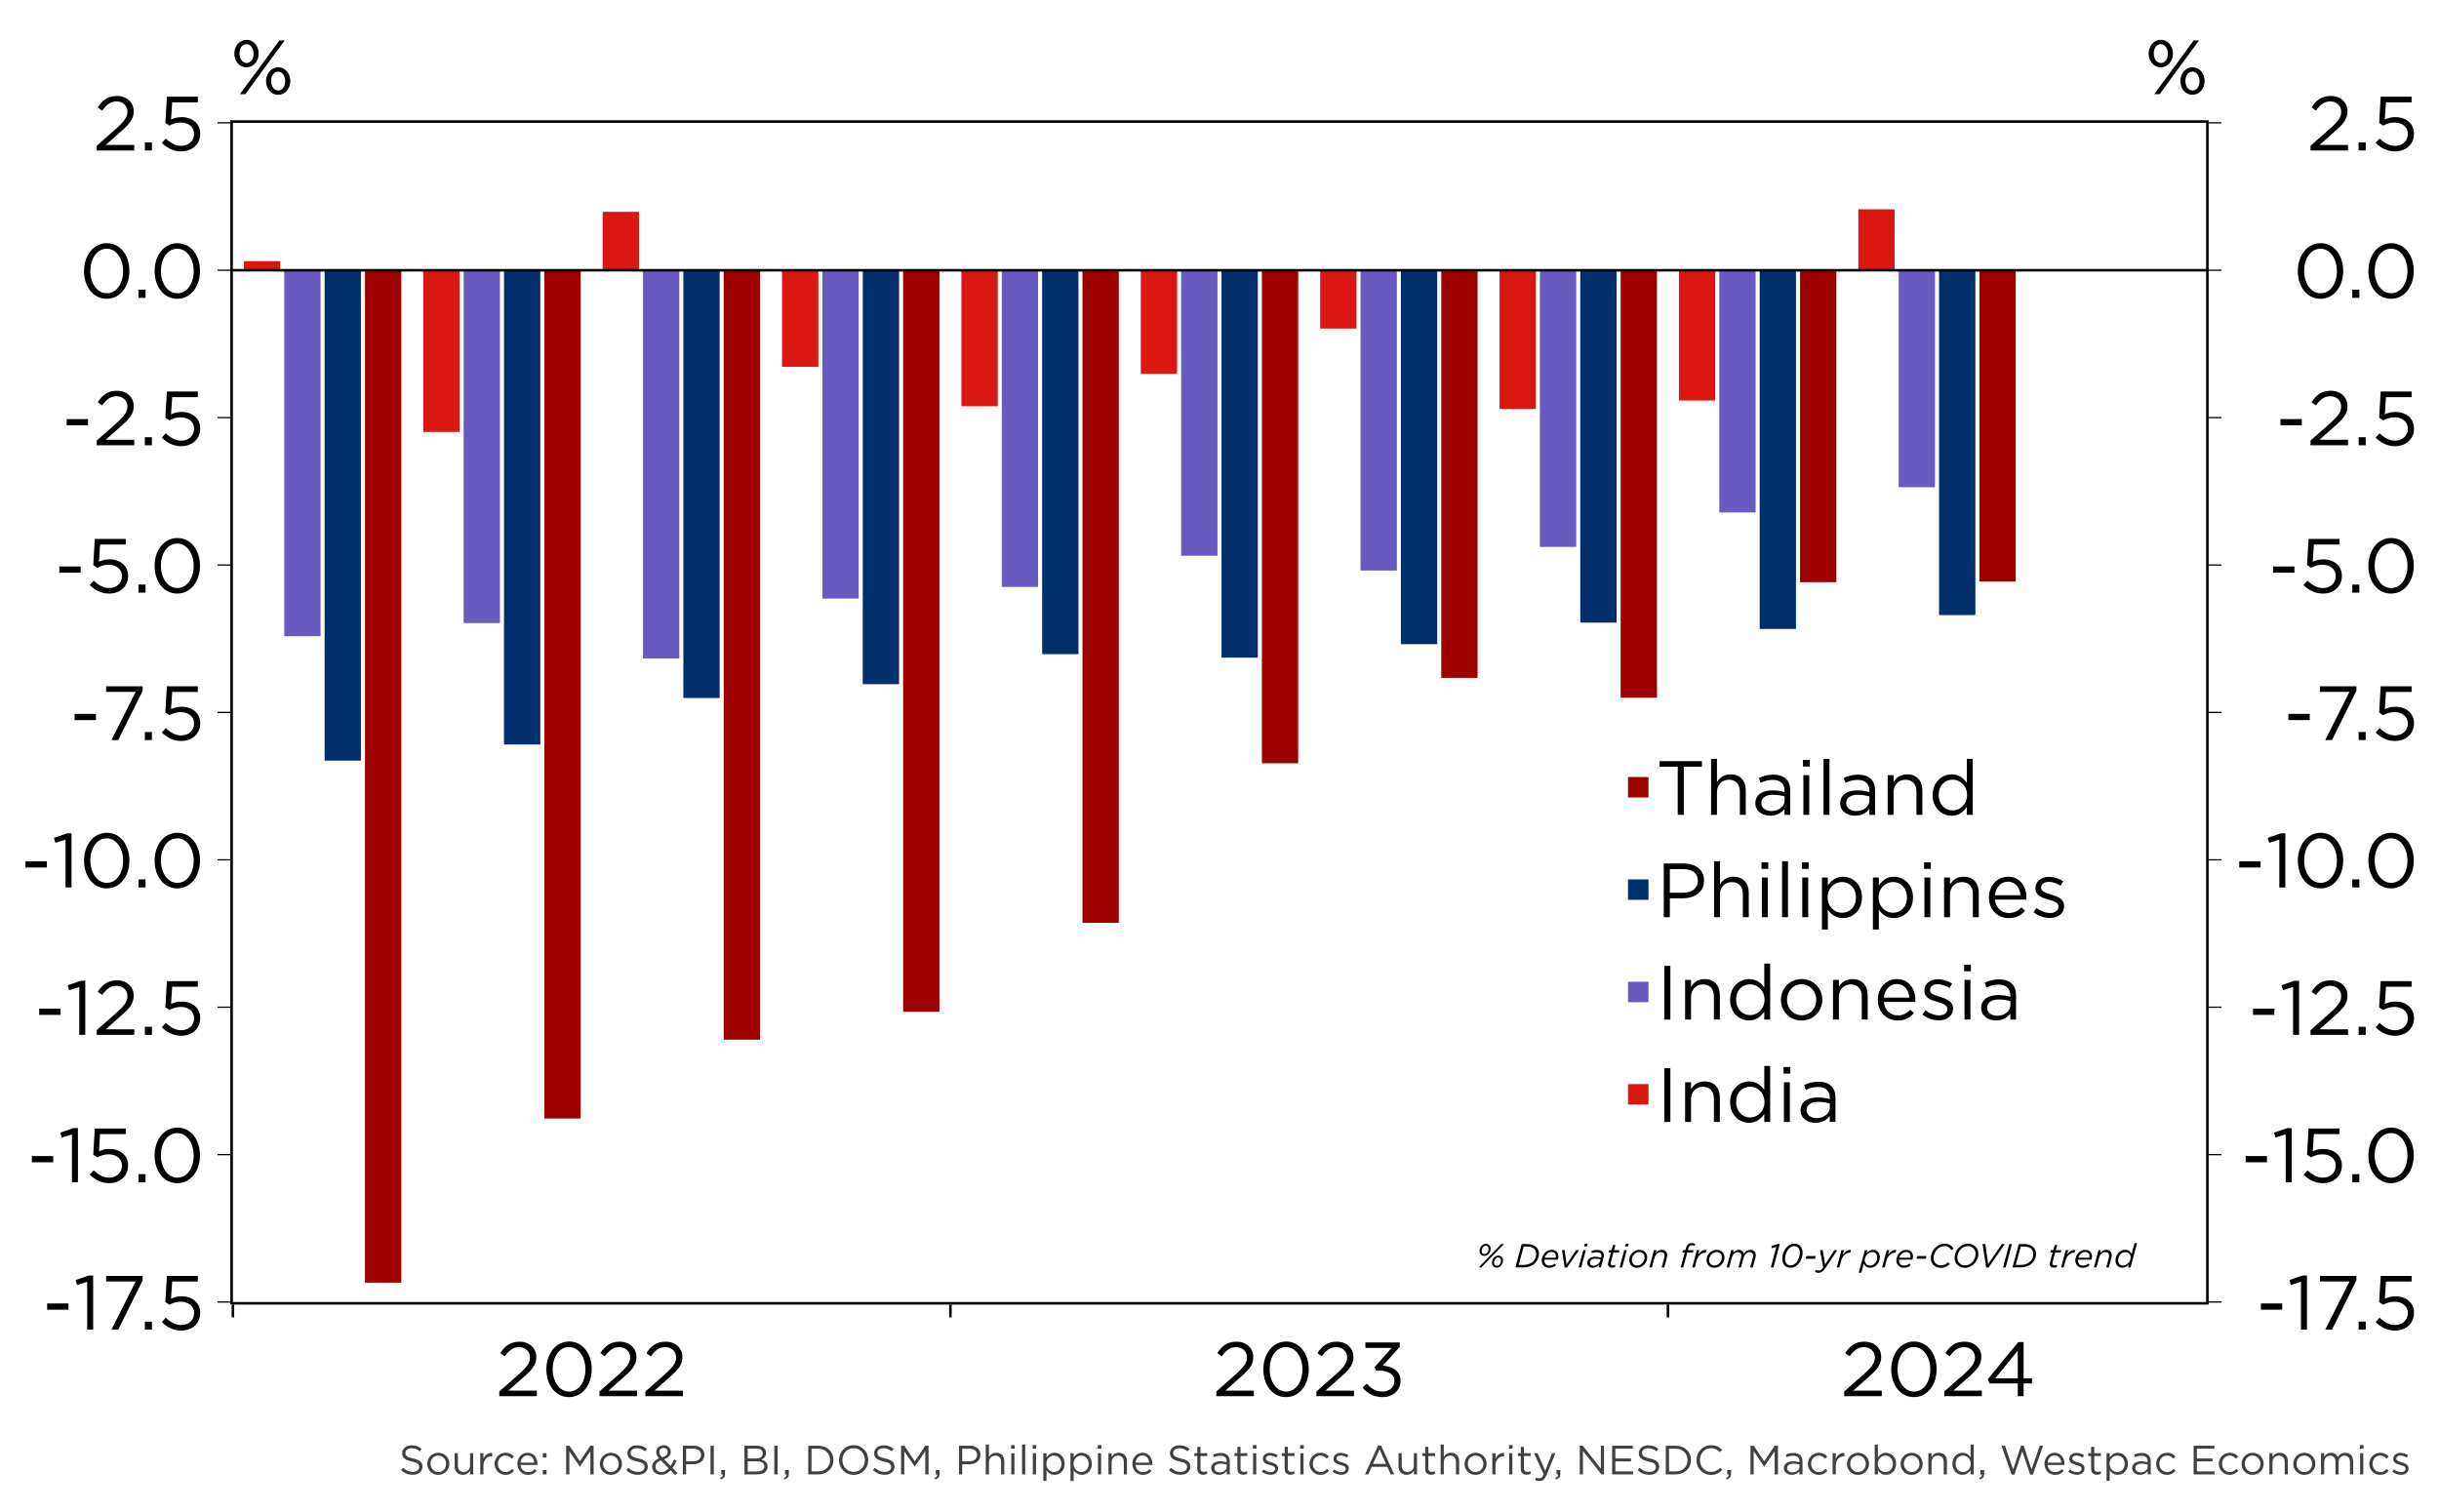 ﻿<?xml version="1.0" encoding="utf-8"?><svg version="1.1" baseProfile="basic" width="953" height="591" xmlns="http://www.w3.org/2000/svg"><rect width="100%" height="100%" fill="#808080" stroke="none"/><style><![CDATA[
text {
  white-space: pre;
}
]]></style><clipPath id="C0"><rect width="773" height="462.8" /></clipPath><clipPath id="C1"><rect width="773" height="462.8" /></clipPath><clipPath id="C2"><rect width="773" height="462.8" /></clipPath><clipPath id="C3"><rect width="173.1" height="156" /></clipPath><clipPath id="C4"><rect width="2000" height="2000" /></clipPath><clipPath id="C5"><rect width="937" height="25.2" /></clipPath><g><rect width="953" height="591" fill="#ffffff" fill-opacity="0" /><g><rect width="953" height="591" fill="#ffffff" /><g transform="matrix(1 0 0 1 8 8)"><g><g><g transform="matrix(1 0 0 1 82 39)"><g><rect x="0.5" y="0.5" width="772" height="461.8" fill="none" stroke="#ffffff" stroke-opacity="0" /><rect x="1" y="1" width="771" height="460.8" fill="#ffffff" fill-opacity="0" /></g></g><g clip-path="url(#C0)" transform="matrix(1 0 0 1 82 39)"><g><path d="M5.293 55.051 L19.486 55.051 19.486 58.6 5.293 58.6 Z M75.384 58.6 L89.577 58.6 89.577 121.794 75.384 121.794 Z M145.475 35.777 L159.668 35.777 159.668 58.6 145.475 58.6 Z M215.566 58.6 L229.759 58.6 229.759 96.324 215.566 96.324 Z M285.657 58.6 L299.85 58.6 299.85 111.744 285.657 111.744 Z M355.748 58.6 L369.941 58.6 369.941 99.09 355.748 99.09 Z M425.839 58.6 L440.032 58.6 440.032 81.396 425.839 81.396 Z M495.929 58.6 L510.123 58.6 510.123 112.834 495.929 112.834 Z M566.02 58.6 L580.214 58.6 580.214 109.52 566.02 109.52 Z M636.111 34.794 L650.305 34.794 650.305 58.6 636.111 58.6 Z" fill-rule="evenodd" fill="#da1710" /><path d="M21.064 58.6 L35.257 58.6 35.257 201.628 21.064 201.628 Z M91.154 58.6 L105.348 58.6 105.348 196.493 91.154 196.493 Z M161.245 58.6 L175.439 58.6 175.439 210.319 161.245 210.319 Z M231.336 58.6 L245.53 58.6 245.53 186.913 231.336 186.913 Z M301.427 58.6 L315.621 58.6 315.621 182.36 301.427 182.36 Z M371.518 58.6 L385.711 58.6 385.711 170.177 371.518 170.177 Z M441.609 58.6 L455.802 58.6 455.802 175.961 441.609 175.961 Z M511.7 58.6 L525.893 58.6 525.893 166.726 511.7 166.726 Z M581.791 58.6 L595.984 58.6 595.984 153.268 581.791 153.268 Z M651.882 58.6 L666.075 58.6 666.075 143.4 651.882 143.4 Z" fill-rule="evenodd" fill="#685ac0" /><path d="M36.834 58.6 L51.027 58.6 51.027 250.234 36.834 250.234 Z M106.925 58.6 L121.118 58.6 121.118 243.931 106.925 243.931 Z M177.016 58.6 L191.209 58.6 191.209 225.765 177.016 225.765 Z M247.107 58.6 L261.3 58.6 261.3 220.367 247.107 220.367 Z M317.198 58.6 L331.391 58.6 331.391 208.621 317.198 208.621 Z M387.289 58.6 L401.482 58.6 401.482 210 387.289 210 Z M457.379 58.6 L471.573 58.6 471.573 204.733 457.379 204.733 Z M527.47 58.6 L541.664 58.6 541.664 196.305 527.47 196.305 Z M597.561 58.6 L611.755 58.6 611.755 198.773 597.561 198.773 Z M667.652 58.6 L681.846 58.6 681.846 193.361 667.652 193.361 Z" fill-rule="evenodd" fill="#002f6c" /><path d="M52.604 58.6 L66.798 58.6 66.798 454.236 52.604 454.236 Z M122.695 58.6 L136.889 58.6 136.889 390.099 122.695 390.099 Z M192.786 58.6 L206.98 58.6 206.98 359.279 192.786 359.279 Z M262.877 58.6 L277.071 58.6 277.071 348.374 262.877 348.374 Z M332.968 58.6 L347.161 58.6 347.161 313.623 332.968 313.623 Z M403.059 58.6 L417.252 58.6 417.252 251.28 403.059 251.28 Z M473.15 58.6 L487.343 58.6 487.343 217.894 473.15 217.894 Z M543.241 58.6 L557.434 58.6 557.434 225.657 543.241 225.657 Z M613.332 58.6 L627.525 58.6 627.525 180.518 613.332 180.518 Z M683.423 58.6 L697.616 58.6 697.616 180.27 683.423 180.27 Z" fill-rule="evenodd" fill="#9d0000" /></g></g><g transform="matrix(1 0 0 1 82 0)"><path d="M18.66 19.98 C17.04 19.98 15.93 21.63 15.93 23.61 L15.93 23.67 C15.93 25.77 17.16 27.36 18.72 27.36 20.37 27.36 21.45 25.74 21.45 23.73 L21.45 23.67 C21.45 21.57 20.22 19.98 18.66 19.98 Z M18.72 18.3 C21.57 18.3 23.43 20.79 23.43 23.61 L23.43 23.67 C23.43 26.52 21.54 29.04 18.66 29.04 15.84 29.04 13.95 26.55 13.95 23.73 L13.95 23.67 C13.95 20.82 15.87 18.3 18.72 18.3 Z M6.3 9.24 C4.65 9.24 3.57 10.89 3.57 12.87 L3.57 12.93 C3.57 15.03 4.8 16.62 6.36 16.62 7.98 16.62 9.09 15 9.09 12.99 L9.09 12.93 C9.09 10.83 7.83 9.24 6.3 9.24 Z M19.14 7.8 L21.27 7.8 13.17 18.81 5.88 28.8 3.72 28.8 11.82 17.85 19.14 7.8 Z M6.36 7.56 C9.18 7.56 11.07 10.05 11.07 12.87 L11.07 12.93 C11.07 15.78 9.15 18.3 6.3 18.3 3.45 18.3 1.56 15.81 1.56 12.99 L1.56 12.93 C1.56 10.08 3.48 7.56 6.36 7.56 Z" /></g><g transform="matrix(1 0 0 1 829.98 0)"><path d="M18.66 19.98 C17.04 19.98 15.93 21.63 15.93 23.61 L15.93 23.67 C15.93 25.77 17.16 27.36 18.72 27.36 20.37 27.36 21.45 25.74 21.45 23.73 L21.45 23.67 C21.45 21.57 20.22 19.98 18.66 19.98 Z M18.72 18.3 C21.57 18.3 23.43 20.79 23.43 23.61 L23.43 23.67 C23.43 26.52 21.54 29.04 18.66 29.04 15.84 29.04 13.95 26.55 13.95 23.73 L13.95 23.67 C13.95 20.82 15.87 18.3 18.72 18.3 Z M6.3 9.24 C4.65 9.24 3.57 10.89 3.57 12.87 L3.57 12.93 C3.57 15.03 4.8 16.62 6.36 16.62 7.98 16.62 9.09 15 9.09 12.99 L9.09 12.93 C9.09 10.83 7.83 9.24 6.3 9.24 Z M19.14 7.8 L21.27 7.8 13.17 18.81 5.88 28.8 3.72 28.8 11.82 17.85 19.14 7.8 Z M6.36 7.56 C9.18 7.56 11.07 10.05 11.07 12.87 L11.07 12.93 C11.07 15.78 9.15 18.3 6.3 18.3 3.45 18.3 1.56 15.81 1.56 12.99 L1.56 12.93 C1.56 10.08 3.48 7.56 6.36 7.56 Z" /></g><g transform="matrix(1 0 0 1 82 39)"><rect x="0.5" y="0.5" width="772" height="461.8" fill="none" stroke="#000000" /></g><g transform="matrix(1 0 0 1 82 39)"><g clip-path="url(#C1)"><path d="M0 58.6 L773 58.6 " fill="none" stroke="#000000" /></g></g><g transform="matrix(1 0 0 1 82 39)"><g clip-path="url(#C2)"><g transform="matrix(1 0 0 1 483.949 424.377)"><g><rect x="0.5" y="0.5" width="288.051" height="37.423" fill="none" stroke="#ffffff" stroke-opacity="0" /><rect x="1" y="1" width="287.051" height="36.423" fill="#bfc4bf" fill-opacity="0" /><g transform="matrix(1 0 0 1 3 11.411)"><g><path d="M8.437 8.593 C8.073 8.593 7.735 8.762 7.462 9.035 7.059 9.438 6.812 10.049 6.812 10.621 6.812 11.375 7.215 11.869 7.904 11.869 8.268 11.869 8.606 11.7 8.879 11.427 9.282 11.024 9.529 10.413 9.529 9.841 9.529 9.087 9.126 8.593 8.437 8.593 Z M8.502 7.878 C9.594 7.878 10.335 8.71 10.335 9.776 10.335 10.569 10.01 11.336 9.477 11.882 9.048 12.311 8.476 12.584 7.839 12.584 6.747 12.584 6.006 11.752 6.006 10.686 6.006 9.893 6.331 9.126 6.864 8.58 7.293 8.151 7.865 7.878 8.502 7.878 Z M3.614 3.991 C3.25 3.991 2.912 4.16 2.639 4.433 2.236 4.836 1.989 5.447 1.989 6.019 1.989 6.773 2.379 7.267 3.081 7.267 3.445 7.267 3.783 7.098 4.056 6.825 4.459 6.422 4.706 5.811 4.706 5.239 4.706 4.485 4.303 3.991 3.614 3.991 Z M9.659 3.38 L10.686 3.38 6.266 7.93 1.859 12.48 0.832 12.48 5.239 7.93 9.659 3.38 Z M3.666 3.276 C4.771 3.276 5.512 4.108 5.512 5.174 5.512 5.967 5.187 6.734 4.641 7.28 4.212 7.709 3.653 7.982 3.016 7.982 1.924 7.982 1.183 7.15 1.183 6.084 1.183 5.291 1.508 4.524 2.041 3.978 2.47 3.549 3.042 3.276 3.666 3.276 Z M18.395 4.329 L16.458 11.531 18.382 11.531 C19.903 11.531 21.216 11.024 22.139 10.101 22.867 9.373 23.283 8.385 23.283 7.267 23.283 6.409 23.01 5.733 22.516 5.252 21.918 4.654 20.956 4.329 19.747 4.329 L18.395 4.329 Z M17.615 3.38 L19.812 3.38 C21.333 3.38 22.568 3.809 23.361 4.589 24.011 5.239 24.349 6.097 24.349 7.202 24.349 8.593 23.842 9.815 22.919 10.751 21.827 11.843 20.189 12.48 18.252 12.48 L15.171 12.48 17.615 3.38 Z M29.315 6.461 C28.574 6.461 27.937 6.786 27.443 7.267 27.053 7.657 26.767 8.164 26.598 8.71 L30.927 8.71 C30.966 8.593 30.992 8.424 30.992 8.19 30.992 7.267 30.472 6.461 29.315 6.461 Z M29.367 5.616 C31.07 5.616 31.967 6.786 31.967 8.19 31.967 8.645 31.876 9.074 31.733 9.464 L26.468 9.464 C26.455 9.555 26.455 9.646 26.455 9.737 26.455 10.933 27.209 11.778 28.444 11.778 29.302 11.778 29.939 11.479 30.563 10.985 L31.07 11.635 C30.381 12.22 29.562 12.636 28.366 12.636 26.624 12.636 25.454 11.453 25.454 9.776 25.454 8.658 25.935 7.54 26.728 6.747 27.417 6.058 28.327 5.616 29.367 5.616 Z M33.358 5.759 L34.411 5.759 35.165 11.336 38.87 5.759 40.014 5.759 35.321 12.532 34.437 12.532 33.358 5.759 Z M41.691 5.759 L42.692 5.759 40.885 12.48 39.884 12.48 41.691 5.759 Z M42.315 3.185 L43.459 3.185 43.16 4.29 42.016 4.29 42.315 3.185 Z M46.28 9.074 C45.591 9.074 45.045 9.282 44.694 9.633 44.408 9.906 44.265 10.257 44.265 10.647 44.265 11.362 44.824 11.843 45.695 11.843 46.826 11.843 48.009 11.024 48.334 9.841 L48.464 9.373 C47.879 9.204 47.112 9.074 46.28 9.074 Z M47.099 5.668 C48.789 5.668 49.738 6.448 49.738 7.748 49.738 8.034 49.686 8.359 49.595 8.671 L48.581 12.48 47.606 12.48 47.892 11.427 C47.268 12.142 46.449 12.623 45.383 12.623 44.252 12.623 43.251 11.96 43.251 10.764 43.251 10.114 43.485 9.568 43.888 9.165 44.421 8.632 45.253 8.333 46.241 8.333 47.138 8.333 47.983 8.515 48.633 8.697 L48.672 8.541 C48.724 8.346 48.763 8.099 48.763 7.917 48.763 7.046 48.165 6.552 46.943 6.552 46.228 6.552 45.643 6.695 45.045 6.903 L44.876 6.071 C45.539 5.824 46.228 5.668 47.099 5.668 Z M53.287 3.731 L54.275 3.731 53.729 5.759 55.848 5.759 55.614 6.643 53.495 6.643 52.455 10.517 C52.429 10.673 52.403 10.868 52.403 11.011 52.403 11.479 52.754 11.7 53.326 11.7 53.625 11.7 53.95 11.635 54.301 11.492 L54.054 12.402 C53.703 12.545 53.378 12.597 52.988 12.597 52.026 12.597 51.35 12.142 51.35 11.271 51.35 11.037 51.389 10.777 51.441 10.569 L52.494 6.643 51.571 6.643 51.805 5.759 52.741 5.759 53.287 3.731 Z M57.694 5.759 L58.695 5.759 56.888 12.48 55.887 12.48 57.694 5.759 Z M58.318 3.185 L59.462 3.185 59.163 4.29 58.019 4.29 58.318 3.185 Z M63.531 6.5 C62.803 6.5 62.127 6.838 61.62 7.345 61.035 7.93 60.658 8.762 60.658 9.594 60.658 10.959 61.516 11.739 62.764 11.739 63.492 11.739 64.168 11.414 64.675 10.907 65.273 10.309 65.637 9.477 65.637 8.658 65.637 7.293 64.779 6.5 63.531 6.5 Z M63.596 5.616 C65.442 5.616 66.664 6.877 66.664 8.619 66.664 9.685 66.196 10.699 65.455 11.453 64.74 12.168 63.752 12.636 62.699 12.636 60.853 12.636 59.644 11.362 59.644 9.62 59.644 8.554 60.099 7.54 60.853 6.799 61.568 6.084 62.543 5.616 63.596 5.616 Z M72.358 5.616 C73.658 5.616 74.49 6.422 74.49 7.696 74.49 8.008 74.412 8.385 74.334 8.736 L73.333 12.48 72.332 12.48 73.359 8.671 C73.411 8.45 73.45 8.138 73.45 7.917 73.45 7.033 72.891 6.513 71.955 6.513 70.915 6.513 69.875 7.41 69.524 8.684 L68.51 12.48 67.509 12.48 69.303 5.759 70.304 5.759 70.018 6.851 C70.616 6.162 71.331 5.616 72.358 5.616 Z M84.097 2.964 C84.617 2.964 85.085 3.068 85.436 3.25 L85.202 4.108 C84.812 3.926 84.487 3.835 84.097 3.835 83.46 3.835 82.979 4.225 82.745 5.109 L82.576 5.759 84.773 5.759 84.526 6.643 82.342 6.643 80.769 12.48 79.768 12.48 81.341 6.643 80.418 6.643 80.652 5.759 81.575 5.759 81.783 4.979 C81.952 4.342 82.186 3.9 82.524 3.562 82.927 3.159 83.46 2.964 84.097 2.964 Z M89.804 5.642 L89.518 6.721 89.453 6.721 C87.984 6.721 86.528 7.8 85.982 9.828 L85.267 12.48 84.266 12.48 86.06 5.759 87.061 5.759 86.606 7.514 C87.425 6.344 88.465 5.564 89.804 5.642 Z M93.73 6.5 C93.002 6.5 92.326 6.838 91.819 7.345 91.234 7.93 90.857 8.762 90.857 9.594 90.857 10.959 91.715 11.739 92.963 11.739 93.691 11.739 94.367 11.414 94.874 10.907 95.472 10.309 95.836 9.477 95.836 8.658 95.836 7.293 94.978 6.5 93.73 6.5 Z M93.795 5.616 C95.641 5.616 96.863 6.877 96.863 8.619 96.863 9.685 96.395 10.699 95.654 11.453 94.939 12.168 93.951 12.636 92.898 12.636 91.052 12.636 89.843 11.362 89.843 9.62 89.843 8.554 90.298 7.54 91.052 6.799 91.767 6.084 92.742 5.616 93.795 5.616 Z M102.453 5.616 C103.571 5.616 104.182 6.344 104.364 7.137 104.962 6.214 105.872 5.616 107.068 5.616 108.277 5.616 109.122 6.448 109.122 7.696 109.122 8.008 109.018 8.385 108.927 8.736 L107.939 12.48 106.938 12.48 107.952 8.671 C108.017 8.45 108.056 8.138 108.056 7.917 108.056 7.046 107.523 6.513 106.665 6.513 105.677 6.513 104.663 7.436 104.338 8.684 L103.324 12.48 102.336 12.48 103.35 8.671 C103.415 8.45 103.454 8.138 103.454 7.917 103.454 7.046 102.921 6.513 102.05 6.513 101.062 6.513 100.061 7.436 99.723 8.684 L98.709 12.48 97.708 12.48 99.502 5.759 100.503 5.759 100.217 6.851 C100.828 6.162 101.452 5.616 102.453 5.616 Z M117.702 3.315 L118.469 3.315 116.012 12.48 114.985 12.48 117.13 4.459 115.284 4.992 115.258 4.095 117.702 3.315 Z M124.111 4.16 C123.37 4.16 122.681 4.511 122.109 5.083 121.147 6.058 120.523 7.631 120.523 9.126 120.523 10.608 121.277 11.7 122.707 11.7 123.448 11.7 124.137 11.349 124.722 10.777 125.684 9.802 126.308 8.229 126.308 6.734 126.308 5.252 125.541 4.16 124.111 4.16 Z M124.189 3.224 C126.217 3.224 127.374 4.693 127.374 6.734 127.374 8.45 126.685 10.218 125.528 11.362 124.761 12.142 123.76 12.636 122.642 12.636 120.601 12.636 119.457 11.167 119.457 9.126 119.457 7.41 120.146 5.642 121.29 4.498 122.07 3.718 123.058 3.224 124.189 3.224 Z" /><path d="M128.881 8.047 L132.508 8.047 132.235 9.1 128.608 9.1 128.881 8.047 Z" /><path d="M134.211 5.759 L135.264 5.759 136.187 11.362 139.788 5.759 140.932 5.759 136.33 12.701 C135.381 14.092 134.601 14.599 133.574 14.599 133.002 14.599 132.534 14.43 132.105 14.131 L132.651 13.39 C132.924 13.598 133.288 13.741 133.678 13.741 134.25 13.741 134.757 13.429 135.433 12.48 L134.211 5.759 Z M146.301 5.642 L146.015 6.721 145.95 6.721 C144.481 6.721 143.025 7.8 142.479 9.828 L141.764 12.48 140.763 12.48 142.557 5.759 143.558 5.759 143.103 7.514 C143.922 6.344 144.962 5.564 146.301 5.642 Z M154.634 6.5 C153.919 6.5 153.191 6.838 152.645 7.397 152.047 7.995 151.644 8.801 151.644 9.659 151.644 10.829 152.489 11.752 153.724 11.752 154.439 11.752 155.089 11.44 155.57 10.972 156.168 10.361 156.532 9.49 156.532 8.554 156.532 7.306 155.765 6.5 154.634 6.5 Z M154.92 5.616 C156.441 5.616 157.585 6.747 157.585 8.463 157.585 9.698 157.091 10.79 156.337 11.544 155.648 12.233 154.751 12.636 153.815 12.636 152.437 12.636 151.67 11.856 151.293 10.972 L150.331 14.56 149.33 14.56 151.683 5.759 152.684 5.759 152.372 6.916 C153.022 6.175 153.841 5.616 154.92 5.616 Z M163.994 5.642 L163.708 6.721 163.643 6.721 C162.174 6.721 160.718 7.8 160.172 9.828 L159.457 12.48 158.456 12.48 160.25 5.759 161.251 5.759 160.796 7.514 C161.615 6.344 162.655 5.564 163.994 5.642 Z M167.881 6.461 C167.14 6.461 166.503 6.786 166.009 7.267 165.619 7.657 165.333 8.164 165.164 8.71 L169.493 8.71 C169.532 8.593 169.558 8.424 169.558 8.19 169.558 7.267 169.038 6.461 167.881 6.461 Z M167.933 5.616 C169.636 5.616 170.533 6.786 170.533 8.19 170.533 8.645 170.442 9.074 170.299 9.464 L165.034 9.464 C165.021 9.555 165.021 9.646 165.021 9.737 165.021 10.933 165.775 11.778 167.01 11.778 167.868 11.778 168.505 11.479 169.129 10.985 L169.636 11.635 C168.947 12.22 168.128 12.636 166.932 12.636 165.19 12.636 164.02 11.453 164.02 9.776 164.02 8.658 164.501 7.54 165.294 6.747 165.983 6.058 166.893 5.616 167.933 5.616 Z" /><path d="M172.184 8.047 L175.811 8.047 175.538 9.1 171.911 9.1 172.184 8.047 Z" /><path d="M182.948 3.224 C184.638 3.224 185.769 4.043 186.38 5.174 L185.496 5.72 C184.937 4.771 184.196 4.173 182.857 4.173 181.765 4.173 180.764 4.654 180.01 5.395 179.126 6.292 178.567 7.553 178.567 8.84 178.567 10.595 179.763 11.687 181.414 11.687 182.636 11.687 183.455 11.206 184.235 10.452 L184.924 11.128 C184.079 11.973 183 12.649 181.362 12.649 179.217 12.649 177.488 11.219 177.488 8.879 177.488 7.345 178.151 5.876 179.204 4.823 180.179 3.848 181.505 3.224 182.948 3.224 Z M192.009 4.173 C190.904 4.173 189.942 4.641 189.227 5.369 188.356 6.227 187.849 7.449 187.849 8.671 187.849 10.387 189.006 11.7 190.826 11.7 191.931 11.7 192.893 11.219 193.608 10.504 194.479 9.633 194.986 8.411 194.986 7.202 194.986 5.486 193.829 4.173 192.009 4.173 Z M192.074 3.224 C194.427 3.224 196.065 4.953 196.065 7.163 196.065 8.632 195.428 10.075 194.414 11.102 193.465 12.038 192.191 12.649 190.761 12.649 188.408 12.649 186.77 10.92 186.77 8.697 186.77 7.228 187.407 5.798 188.434 4.771 189.37 3.835 190.644 3.224 192.074 3.224 Z M197.69 3.38 L198.782 3.38 199.9 11.206 205.217 3.38 206.387 3.38 200.043 12.545 199.12 12.545 197.69 3.38 Z M208.155 3.38 L209.182 3.38 206.738 12.48 205.711 12.48 208.155 3.38 Z M212.627 4.329 L210.69 11.531 212.614 11.531 C214.135 11.531 215.448 11.024 216.371 10.101 217.099 9.373 217.515 8.385 217.515 7.267 217.515 6.409 217.242 5.733 216.748 5.252 216.15 4.654 215.188 4.329 213.979 4.329 L212.627 4.329 Z M211.847 3.38 L214.044 3.38 C215.565 3.38 216.8 3.809 217.593 4.589 218.243 5.239 218.581 6.097 218.581 7.202 218.581 8.593 218.074 9.815 217.151 10.751 216.059 11.843 214.421 12.48 212.484 12.48 L209.403 12.48 211.847 3.38 Z M225.887 3.731 L226.875 3.731 226.329 5.759 228.448 5.759 228.214 6.643 226.095 6.643 225.055 10.517 C225.029 10.673 225.003 10.868 225.003 11.011 225.003 11.479 225.354 11.7 225.926 11.7 226.225 11.7 226.55 11.635 226.901 11.492 L226.654 12.402 C226.303 12.545 225.978 12.597 225.588 12.597 224.626 12.597 223.95 12.142 223.95 11.271 223.95 11.037 223.989 10.777 224.041 10.569 L225.094 6.643 224.171 6.643 224.405 5.759 225.341 5.759 225.887 3.731 Z M233.934 5.642 L233.648 6.721 233.583 6.721 C232.114 6.721 230.658 7.8 230.112 9.828 L229.397 12.48 228.396 12.48 230.19 5.759 231.191 5.759 230.736 7.514 C231.555 6.344 232.595 5.564 233.934 5.642 Z M237.821 6.461 C237.08 6.461 236.443 6.786 235.949 7.267 235.559 7.657 235.273 8.164 235.104 8.71 L239.433 8.71 C239.472 8.593 239.498 8.424 239.498 8.19 239.498 7.267 238.978 6.461 237.821 6.461 Z M237.873 5.616 C239.576 5.616 240.473 6.786 240.473 8.19 240.473 8.645 240.382 9.074 240.239 9.464 L234.974 9.464 C234.961 9.555 234.961 9.646 234.961 9.737 234.961 10.933 235.715 11.778 236.95 11.778 237.808 11.778 238.445 11.479 239.069 10.985 L239.576 11.635 C238.887 12.22 238.068 12.636 236.872 12.636 235.13 12.636 233.96 11.453 233.96 9.776 233.96 8.658 234.441 7.54 235.234 6.747 235.923 6.058 236.833 5.616 237.873 5.616 Z M246.063 5.616 C247.363 5.616 248.195 6.422 248.195 7.696 248.195 8.008 248.117 8.385 248.039 8.736 L247.038 12.48 246.037 12.48 247.064 8.671 C247.116 8.45 247.155 8.138 247.155 7.917 247.155 7.033 246.596 6.513 245.66 6.513 244.62 6.513 243.58 7.41 243.229 8.684 L242.215 12.48 241.214 12.48 243.008 5.759 244.009 5.759 243.723 6.851 C244.321 6.162 245.036 5.616 246.063 5.616 Z M253.499 6.5 C252.784 6.5 252.134 6.799 251.653 7.28 251.042 7.878 250.691 8.762 250.691 9.698 250.691 10.946 251.458 11.752 252.589 11.752 253.304 11.752 254.019 11.414 254.578 10.855 255.176 10.257 255.579 9.438 255.579 8.58 255.579 7.41 254.734 6.5 253.499 6.5 Z M257.074 2.99 L258.075 2.99 255.54 12.48 254.539 12.48 254.851 11.336 C254.201 12.064 253.382 12.636 252.303 12.636 250.782 12.636 249.638 11.492 249.638 9.789 249.638 8.541 250.132 7.462 250.886 6.708 251.575 6.019 252.472 5.616 253.408 5.616 254.786 5.616 255.553 6.396 255.93 7.28 L257.074 2.99 Z" /></g></g></g></g><g clip-path="url(#C3)" transform="matrix(1 0 0 1 545.12 242.641)"><g><rect width="173.1" height="156" fill="#bfc4bf" fill-opacity="0" /><g transform="matrix(1 0 0 1 -2 -2)"><g><g transform="matrix(1 0 0 1 2 2)"><g><g transform="matrix(1 0 0 1 1 14)"><rect width="8" height="8" fill="#9d0000" /></g><g transform="matrix(1 0 0 1 9 0)"><g transform="matrix(1 0 0 1 3 0)"><path d="M1.35 7.8 L17.88 7.8 17.88 9.99 10.8 9.99 10.8 28.8 8.43 28.8 8.43 9.99 1.35 9.99 1.35 7.8 Z M21.45 6.9 L23.76 6.9 23.76 15.99 C24.78 14.31 26.4 12.96 29.07 12.96 32.82 12.96 35.01 15.48 35.01 19.17 L35.01 28.8 32.7 28.8 32.7 19.74 C32.7 16.86 31.14 15.06 28.41 15.06 25.74 15.06 23.76 17.01 23.76 19.92 L23.76 28.8 21.45 28.8 21.45 6.9 Z M45.63 20.94 C42.72 20.94 41.1 22.2 41.1 24.15 L41.1 24.21 C41.1 26.16 42.9 27.3 45 27.3 47.85 27.3 50.19 25.56 50.19 23.1 L50.19 21.6 C49.05 21.27 47.52 20.94 45.63 20.94 Z M45.78 13.08 C47.97 13.08 49.65 13.65 50.79 14.79 51.84 15.84 52.38 17.34 52.38 19.32 L52.38 28.8 50.16 28.8 50.16 26.46 C49.08 27.87 47.28 29.13 44.55 29.13 41.67 29.13 38.76 27.48 38.76 24.3 L38.76 24.24 C38.76 20.97 41.46 19.23 45.39 19.23 47.37 19.23 48.78 19.5 50.16 19.89 L50.16 19.35 C50.16 16.56 48.45 15.12 45.54 15.12 43.71 15.12 42.27 15.6 40.83 16.26 L40.14 14.37 C41.85 13.59 43.53 13.08 45.78 13.08 Z M57.51 13.29 L59.82 13.29 59.82 28.8 57.51 28.8 57.51 13.29 Z M57.36 7.35 L60 7.35 60 9.9 57.36 9.9 57.36 7.35 Z M65.4 6.9 L67.71 6.9 67.71 28.8 65.4 28.8 65.4 6.9 Z M78.78 20.94 C75.87 20.94 74.25 22.2 74.25 24.15 L74.25 24.21 C74.25 26.16 76.05 27.3 78.15 27.3 81 27.3 83.34 25.56 83.34 23.1 L83.34 21.6 C82.2 21.27 80.67 20.94 78.78 20.94 Z M78.93 13.08 C81.12 13.08 82.8 13.65 83.94 14.79 84.99 15.84 85.53 17.34 85.53 19.32 L85.53 28.8 83.31 28.8 83.31 26.46 C82.23 27.87 80.43 29.13 77.7 29.13 74.82 29.13 71.91 27.48 71.91 24.3 L71.91 24.24 C71.91 20.97 74.61 19.23 78.54 19.23 80.52 19.23 81.93 19.5 83.31 19.89 L83.31 19.35 C83.31 16.56 81.6 15.12 78.69 15.12 76.86 15.12 75.42 15.6 73.98 16.26 L73.29 14.37 C75 13.59 76.68 13.08 78.93 13.08 Z M98.07 12.96 C101.82 12.96 104.01 15.48 104.01 19.17 L104.01 28.8 101.7 28.8 101.7 19.74 C101.7 16.86 100.14 15.06 97.41 15.06 94.74 15.06 92.76 17.01 92.76 19.92 L92.76 28.8 90.45 28.8 90.45 13.29 92.76 13.29 92.76 15.99 C93.78 14.31 95.4 12.96 98.07 12.96 Z M115.86 15.03 C112.86 15.03 110.4 17.25 110.4 21 L110.4 21.06 C110.4 24.72 112.92 27.06 115.86 27.06 118.74 27.06 121.47 24.63 121.47 21.06 L121.47 21 C121.47 17.43 118.74 15.03 115.86 15.03 Z M121.38 6.9 L123.69 6.9 123.69 28.8 121.38 28.8 121.38 25.68 C120.12 27.54 118.29 29.13 115.44 29.13 111.72 29.13 108.03 26.19 108.03 21.09 L108.03 21.03 C108.03 15.96 111.72 12.96 115.44 12.96 118.32 12.96 120.18 14.52 121.38 16.26 L121.38 6.9 Z" /></g></g></g></g><g transform="matrix(1 0 0 1 2 42)"><g><g transform="matrix(1 0 0 1 1 14)"><rect width="8" height="8" fill="#002f6c" /></g><g transform="matrix(1 0 0 1 9 0)"><g transform="matrix(1 0 0 1 3 0)"><path d="M5.34 9.99 L5.34 19.23 10.53 19.23 C14.01 19.23 16.29 17.37 16.29 14.61 L16.29 14.55 C16.29 11.55 14.04 9.99 10.65 9.99 L5.34 9.99 Z M2.97 7.8 L10.83 7.8 C15.57 7.8 18.69 10.32 18.69 14.46 L18.69 14.52 C18.69 19.05 14.91 21.39 10.44 21.39 L5.34 21.39 5.34 28.8 2.97 28.8 2.97 7.8 Z M22.62 6.9 L24.93 6.9 24.93 15.99 C25.95 14.31 27.57 12.96 30.24 12.96 33.99 12.96 36.18 15.48 36.18 19.17 L36.18 28.8 33.87 28.8 33.87 19.74 C33.87 16.86 32.31 15.06 29.58 15.06 26.91 15.06 24.93 17.01 24.93 19.92 L24.93 28.8 22.62 28.8 22.62 6.9 Z M41.31 13.29 L43.62 13.29 43.62 28.8 41.31 28.8 41.31 13.29 Z M41.16 7.35 L43.8 7.35 43.8 9.9 41.16 9.9 41.16 7.35 Z M49.2 6.9 L51.51 6.9 51.51 28.8 49.2 28.8 49.2 6.9 Z M57.09 13.29 L59.4 13.29 59.4 28.8 57.09 28.8 57.09 13.29 Z M56.94 7.35 L59.58 7.35 59.58 9.9 56.94 9.9 56.94 7.35 Z M72.6 15.03 C69.72 15.03 66.99 17.46 66.99 21 L66.99 21.06 C66.99 24.66 69.72 27.06 72.6 27.06 75.6 27.06 78.06 24.84 78.06 21.09 L78.06 21.03 C78.06 17.37 75.54 15.03 72.6 15.03 Z M73.02 12.96 C76.74 12.96 80.43 15.9 80.43 21 L80.43 21.06 C80.43 26.13 76.77 29.13 73.02 29.13 70.14 29.13 68.28 27.57 67.08 25.83 L67.08 33.6 64.77 33.6 64.77 13.29 67.08 13.29 67.08 16.41 C68.34 14.55 70.17 12.96 73.02 12.96 Z M92.52 15.03 C89.64 15.03 86.91 17.46 86.91 21 L86.91 21.06 C86.91 24.66 89.64 27.06 92.52 27.06 95.52 27.06 97.98 24.84 97.98 21.09 L97.98 21.03 C97.98 17.37 95.46 15.03 92.52 15.03 Z M92.94 12.96 C96.66 12.96 100.35 15.9 100.35 21 L100.35 21.06 C100.35 26.13 96.69 29.13 92.94 29.13 90.06 29.13 88.2 27.57 87 25.83 L87 33.6 84.69 33.6 84.69 13.29 87 13.29 87 16.41 C88.26 14.55 90.09 12.96 92.94 12.96 Z M104.82 13.29 L107.13 13.29 107.13 28.8 104.82 28.8 104.82 13.29 Z M104.67 7.35 L107.31 7.35 107.31 9.9 104.67 9.9 104.67 7.35 Z M120.12 12.96 C123.87 12.96 126.06 15.48 126.06 19.17 L126.06 28.8 123.75 28.8 123.75 19.74 C123.75 16.86 122.19 15.06 119.46 15.06 116.79 15.06 114.81 17.01 114.81 19.92 L114.81 28.8 112.5 28.8 112.5 13.29 114.81 13.29 114.81 15.99 C115.83 14.31 117.45 12.96 120.12 12.96 Z M137.4 14.91 C134.7 14.91 132.66 17.16 132.36 20.19 L142.35 20.19 C142.11 17.37 140.49 14.91 137.4 14.91 Z M137.46 12.96 C142.05 12.96 144.69 16.62 144.69 21.15 144.69 21.45 144.69 21.63 144.66 21.9 L132.36 21.9 C132.69 25.26 135.06 27.15 137.82 27.15 139.95 27.15 141.45 26.28 142.71 24.96 L144.15 26.25 C142.59 27.99 140.7 29.16 137.76 29.16 133.5 29.16 130.02 25.89 130.02 21.09 L130.02 21.03 C130.02 16.56 133.17 12.96 137.46 12.96 Z M153.48 13.02 C155.37 13.02 157.47 13.68 159.06 14.73 L158.01 16.47 C156.57 15.54 154.92 14.97 153.42 14.97 151.59 14.97 150.42 15.93 150.42 17.22 L150.42 17.28 C150.42 18.75 152.34 19.32 154.41 19.95 156.81 20.67 159.39 21.6 159.39 24.39 L159.39 24.45 C159.39 27.39 156.96 29.1 153.87 29.1 151.65 29.1 149.19 28.23 147.45 26.82 L148.62 25.17 C150.3 26.43 152.16 27.15 153.99 27.15 155.85 27.15 157.2 26.19 157.2 24.69 L157.2 24.63 C157.2 23.07 155.37 22.47 153.33 21.9 150.9 21.21 148.2 20.37 148.2 17.52 L148.2 17.46 C148.2 14.79 150.42 13.02 153.48 13.02 Z" /></g></g></g></g><g transform="matrix(1 0 0 1 2 82)"><g><g transform="matrix(1 0 0 1 1 14)"><rect width="8" height="8" fill="#685ac0" /></g><g transform="matrix(1 0 0 1 9 0)"><g transform="matrix(1 0 0 1 3 0)"><path d="M3.18 7.8 L5.55 7.8 5.55 28.8 3.18 28.8 3.18 7.8 Z M18.93 12.96 C22.68 12.96 24.87 15.48 24.87 19.17 L24.87 28.8 22.56 28.8 22.56 19.74 C22.56 16.86 21 15.06 18.27 15.06 15.6 15.06 13.62 17.01 13.62 19.92 L13.62 28.8 11.31 28.8 11.31 13.29 13.62 13.29 13.62 15.99 C14.64 14.31 16.26 12.96 18.93 12.96 Z M36.72 15.03 C33.72 15.03 31.26 17.25 31.26 21 L31.26 21.06 C31.26 24.72 33.78 27.06 36.72 27.06 39.6 27.06 42.33 24.63 42.33 21.06 L42.33 21 C42.33 17.43 39.6 15.03 36.72 15.03 Z M42.24 6.9 L44.55 6.9 44.55 28.8 42.24 28.8 42.24 25.68 C40.98 27.54 39.15 29.13 36.3 29.13 32.58 29.13 28.89 26.19 28.89 21.09 L28.89 21.03 C28.89 15.96 32.58 12.96 36.3 12.96 39.18 12.96 41.04 14.52 42.24 16.26 L42.24 6.9 Z M56.79 15 C53.43 15 51.12 17.73 51.12 21 L51.12 21.06 C51.12 24.39 53.58 27.09 56.85 27.09 60.21 27.09 62.55 24.39 62.55 21.12 L62.55 21.06 C62.55 17.73 60.06 15 56.79 15 Z M56.85 12.96 C61.5 12.96 64.92 16.62 64.92 21 L64.92 21.06 C64.92 25.44 61.47 29.16 56.79 29.16 52.14 29.16 48.75 25.5 48.75 21.12 L48.75 21.06 C48.75 16.68 52.17 12.96 56.85 12.96 Z M76.71 12.96 C80.46 12.96 82.65 15.48 82.65 19.17 L82.65 28.8 80.34 28.8 80.34 19.74 C80.34 16.86 78.78 15.06 76.05 15.06 73.38 15.06 71.4 17.01 71.4 19.92 L71.4 28.8 69.09 28.8 69.09 13.29 71.4 13.29 71.4 15.99 C72.42 14.31 74.04 12.96 76.71 12.96 Z M93.99 14.91 C91.29 14.91 89.25 17.16 88.95 20.19 L98.94 20.19 C98.7 17.37 97.08 14.91 93.99 14.91 Z M94.05 12.96 C98.64 12.96 101.28 16.62 101.28 21.15 101.28 21.45 101.28 21.63 101.25 21.9 L88.95 21.9 C89.28 25.26 91.65 27.15 94.41 27.15 96.54 27.15 98.04 26.28 99.3 24.96 L100.74 26.25 C99.18 27.99 97.29 29.16 94.35 29.16 90.09 29.16 86.61 25.89 86.61 21.09 L86.61 21.03 C86.61 16.56 89.76 12.96 94.05 12.96 Z M110.07 13.02 C111.96 13.02 114.06 13.68 115.65 14.73 L114.6 16.47 C113.16 15.54 111.51 14.97 110.01 14.97 108.18 14.97 107.01 15.93 107.01 17.22 L107.01 17.28 C107.01 18.75 108.93 19.32 111 19.95 113.4 20.67 115.98 21.6 115.98 24.39 L115.98 24.45 C115.98 27.39 113.55 29.1 110.46 29.1 108.24 29.1 105.78 28.23 104.04 26.82 L105.21 25.17 C106.89 26.43 108.75 27.15 110.58 27.15 112.44 27.15 113.79 26.19 113.79 24.69 L113.79 24.63 C113.79 23.07 111.96 22.47 109.92 21.9 107.49 21.21 104.79 20.37 104.79 17.52 L104.79 17.46 C104.79 14.79 107.01 13.02 110.07 13.02 Z M120.48 13.29 L122.79 13.29 122.79 28.8 120.48 28.8 120.48 13.29 Z M120.33 7.35 L122.97 7.35 122.97 9.9 120.33 9.9 120.33 7.35 Z M133.86 20.94 C130.95 20.94 129.33 22.2 129.33 24.15 L129.33 24.21 C129.33 26.16 131.13 27.3 133.23 27.3 136.08 27.3 138.42 25.56 138.42 23.1 L138.42 21.6 C137.28 21.27 135.75 20.94 133.86 20.94 Z M134.01 13.08 C136.2 13.08 137.88 13.65 139.02 14.79 140.07 15.84 140.61 17.34 140.61 19.32 L140.61 28.8 138.39 28.8 138.39 26.46 C137.31 27.87 135.51 29.13 132.78 29.13 129.9 29.13 126.99 27.48 126.99 24.3 L126.99 24.24 C126.99 20.97 129.69 19.23 133.62 19.23 135.6 19.23 137.01 19.5 138.39 19.89 L138.39 19.35 C138.39 16.56 136.68 15.12 133.77 15.12 131.94 15.12 130.5 15.6 129.06 16.26 L128.37 14.37 C130.08 13.59 131.76 13.08 134.01 13.08 Z" /></g></g></g></g><g transform="matrix(1 0 0 1 2 122)"><g><g transform="matrix(1 0 0 1 1 14)"><rect width="8" height="8" fill="#da1710" /></g><g transform="matrix(1 0 0 1 9 0)"><g transform="matrix(1 0 0 1 3 0)"><path d="M3.18 7.8 L5.55 7.8 5.55 28.8 3.18 28.8 3.18 7.8 Z M18.93 12.96 C22.68 12.96 24.87 15.48 24.87 19.17 L24.87 28.8 22.56 28.8 22.56 19.74 C22.56 16.86 21 15.06 18.27 15.06 15.6 15.06 13.62 17.01 13.62 19.92 L13.62 28.8 11.31 28.8 11.31 13.29 13.62 13.29 13.62 15.99 C14.64 14.31 16.26 12.96 18.93 12.96 Z M36.72 15.03 C33.72 15.03 31.26 17.25 31.26 21 L31.26 21.06 C31.26 24.72 33.78 27.06 36.72 27.06 39.6 27.06 42.33 24.63 42.33 21.06 L42.33 21 C42.33 17.43 39.6 15.03 36.72 15.03 Z M42.24 6.9 L44.55 6.9 44.55 28.8 42.24 28.8 42.24 25.68 C40.98 27.54 39.15 29.13 36.3 29.13 32.58 29.13 28.89 26.19 28.89 21.09 L28.89 21.03 C28.89 15.96 32.58 12.96 36.3 12.96 39.18 12.96 41.04 14.52 42.24 16.26 L42.24 6.9 Z M49.92 13.29 L52.23 13.29 52.23 28.8 49.92 28.8 49.92 13.29 Z M49.77 7.35 L52.41 7.35 52.41 9.9 49.77 9.9 49.77 7.35 Z M63.3 20.94 C60.39 20.94 58.77 22.2 58.77 24.15 L58.77 24.21 C58.77 26.16 60.57 27.3 62.67 27.3 65.52 27.3 67.86 25.56 67.86 23.1 L67.86 21.6 C66.72 21.27 65.19 20.94 63.3 20.94 Z M63.45 13.08 C65.64 13.08 67.32 13.65 68.46 14.79 69.51 15.84 70.05 17.34 70.05 19.32 L70.05 28.8 67.83 28.8 67.83 26.46 C66.75 27.87 64.95 29.13 62.22 29.13 59.34 29.13 56.43 27.48 56.43 24.3 L56.43 24.24 C56.43 20.97 59.13 19.23 63.06 19.23 65.04 19.23 66.45 19.5 67.83 19.89 L67.83 19.35 C67.83 16.56 66.12 15.12 63.21 15.12 61.38 15.12 59.94 15.6 58.5 16.26 L57.81 14.37 C59.52 13.59 61.2 13.08 63.45 13.08 Z" /></g></g></g></g></g></g></g></g></g></g><g transform="matrix(1 0 0 1 82 39)"><g transform="matrix(0.387 0 0 0.231 0 0)"><g clip-path="url(#C4)"><rect width="2000" height="2000" fill="#ffffff" fill-opacity="0" /></g></g></g><g transform="matrix(1 0 0 1 0 39)"><g><g transform="matrix(1 0 0 1 77 0)"><g transform="matrix(1 0 0 1 0 461.8)"><path d="M0 0 L5 0 " fill="none" stroke="#000000" stroke-width="0.5" /></g><g transform="matrix(1 0 0 1 0 404.2)"><path d="M0 0 L5 0 " fill="none" stroke="#000000" stroke-width="0.5" /></g><g transform="matrix(1 0 0 1 0 346.6)"><path d="M0 0 L5 0 " fill="none" stroke="#000000" stroke-width="0.5" /></g><g transform="matrix(1 0 0 1 0 289)"><path d="M0 0 L5 0 " fill="none" stroke="#000000" stroke-width="0.5" /></g><g transform="matrix(1 0 0 1 0 231.4)"><path d="M0 0 L5 0 " fill="none" stroke="#000000" stroke-width="0.5" /></g><g transform="matrix(1 0 0 1 0 173.8)"><path d="M0 0 L5 0 " fill="none" stroke="#000000" stroke-width="0.5" /></g><g transform="matrix(1 0 0 1 0 116.2)"><path d="M0 0 L5 0 " fill="none" stroke="#000000" stroke-width="0.5" /></g><g transform="matrix(1 0 0 1 0 58.6)"><path d="M0 0 L5 0 " fill="none" stroke="#000000" stroke-width="0.5" /></g><g transform="matrix(1 0 0 1 0 1)"><path d="M0 0 L5 0 " fill="none" stroke="#000000" stroke-width="0.5" /></g></g><g><g transform="matrix(1 0 0 1 0 443.8)"><g><path d="M10.41 18.57 L18.75 18.57 18.75 21 10.41 21 10.41 18.57 Z" /><path d="M26.67 7.65 L28.41 7.65 28.41 28.8 26.07 28.8 26.07 10.11 22.11 11.34 21.54 9.42 26.67 7.65 Z M33.48 7.8 L47.73 7.8 47.73 9.57 38.19 28.8 35.55 28.8 45.03 9.96 33.48 9.96 33.48 7.8 Z M48.6 25.65 L51.36 25.65 51.36 28.8 48.6 28.8 48.6 25.65 Z M57.21 7.8 L69.3 7.8 69.3 9.99 59.28 9.99 58.83 16.71 C60.06 16.17 61.23 15.78 62.97 15.78 67.05 15.78 70.23 18.21 70.23 22.2 L70.23 22.26 C70.23 26.37 67.11 29.16 62.73 29.16 59.73 29.16 57.12 27.72 55.23 25.83 L56.79 24.12 C58.62 25.89 60.63 27 62.76 27 65.76 27 67.83 25.02 67.83 22.35 L67.83 22.29 C67.83 19.68 65.67 17.88 62.61 17.88 60.84 17.88 59.43 18.42 58.2 19.08 L56.61 18.03 57.21 7.8 Z" /></g></g><g transform="matrix(1 0 0 1 0 386.2)"><g><path d="M4.44 18.57 L12.78 18.57 12.78 21 4.44 21 4.44 18.57 Z" /><path d="M20.7 7.65 L22.44 7.65 22.44 28.8 20.1 28.8 20.1 10.11 16.14 11.34 15.57 9.42 20.7 7.65 Z M29.04 7.8 L41.13 7.8 41.13 9.99 31.11 9.99 30.66 16.71 C31.89 16.17 33.06 15.78 34.8 15.78 38.88 15.78 42.06 18.21 42.06 22.2 L42.06 22.26 C42.06 26.37 38.94 29.16 34.56 29.16 31.56 29.16 28.95 27.72 27.06 25.83 L28.62 24.12 C30.45 25.89 32.46 27 34.59 27 37.59 27 39.66 25.02 39.66 22.35 L39.66 22.29 C39.66 19.68 37.5 17.88 34.44 17.88 32.67 17.88 31.26 18.42 30.03 19.08 L28.44 18.03 29.04 7.8 Z M46.11 25.65 L48.87 25.65 48.87 28.8 46.11 28.8 46.11 25.65 Z M61.26 9.6 C57.33 9.6 54.87 13.62 54.87 18.24 L54.87 18.3 C54.87 22.89 57.39 27 61.32 27 65.25 27 67.68 22.95 67.68 18.36 L67.68 18.3 C67.68 13.71 65.16 9.6 61.26 9.6 Z M61.32 7.44 C66.72 7.44 70.14 12.36 70.14 18.24 L70.14 18.3 C70.14 24.18 66.66 29.16 61.26 29.16 55.83 29.16 52.41 24.24 52.41 18.36 L52.41 18.3 C52.41 12.42 55.92 7.44 61.32 7.44 Z" /></g></g><g transform="matrix(1 0 0 1 0 328.6)"><g><path d="M7.32 18.57 L15.66 18.57 15.66 21 7.32 21 7.32 18.57 Z" /><path d="M23.58 7.65 L25.32 7.65 25.32 28.8 22.98 28.8 22.98 10.11 19.02 11.34 18.45 9.42 23.58 7.65 Z M37.74 7.5 C41.52 7.5 44.25 10.02 44.25 13.44 L44.25 13.5 C44.25 16.56 42.63 18.45 38.94 21.66 L33.33 26.64 44.46 26.64 44.46 28.8 29.79 28.8 29.79 26.97 37.41 20.25 C40.62 17.37 41.79 15.75 41.79 13.65 41.79 11.19 39.84 9.63 37.56 9.63 35.16 9.63 33.6 10.89 31.92 13.23 L30.18 11.97 C32.07 9.15 34.05 7.5 37.74 7.5 Z M48.6 25.65 L51.36 25.65 51.36 28.8 48.6 28.8 48.6 25.65 Z M57.21 7.8 L69.3 7.8 69.3 9.99 59.28 9.99 58.83 16.71 C60.06 16.17 61.23 15.78 62.97 15.78 67.05 15.78 70.23 18.21 70.23 22.2 L70.23 22.26 C70.23 26.37 67.11 29.16 62.73 29.16 59.73 29.16 57.12 27.72 55.23 25.83 L56.79 24.12 C58.62 25.89 60.63 27 62.76 27 65.76 27 67.83 25.02 67.83 22.35 L67.83 22.29 C67.83 19.68 65.67 17.88 62.61 17.88 60.84 17.88 59.43 18.42 58.2 19.08 L56.61 18.03 57.21 7.8 Z" /></g></g><g transform="matrix(1 0 0 1 0 271)"><g><path d="M1.95 18.57 L10.29 18.57 10.29 21 1.95 21 1.95 18.57 Z" /><path d="M18.21 7.65 L19.95 7.65 19.95 28.8 17.61 28.8 17.61 10.11 13.65 11.34 13.08 9.42 18.21 7.65 Z M33.69 9.6 C29.76 9.6 27.3 13.62 27.3 18.24 L27.3 18.3 C27.3 22.89 29.82 27 33.75 27 37.68 27 40.11 22.95 40.11 18.36 L40.11 18.3 C40.11 13.71 37.59 9.6 33.69 9.6 Z M33.75 7.44 C39.15 7.44 42.57 12.36 42.57 18.24 L42.57 18.3 C42.57 24.18 39.09 29.16 33.69 29.16 28.26 29.16 24.84 24.24 24.84 18.36 L24.84 18.3 C24.84 12.42 28.35 7.44 33.75 7.44 Z M46.11 25.65 L48.87 25.65 48.87 28.8 46.11 28.8 46.11 25.65 Z M61.26 9.6 C57.33 9.6 54.87 13.62 54.87 18.24 L54.87 18.3 C54.87 22.89 57.39 27 61.32 27 65.25 27 67.68 22.95 67.68 18.36 L67.68 18.3 C67.68 13.71 65.16 9.6 61.26 9.6 Z M61.32 7.44 C66.72 7.44 70.14 12.36 70.14 18.24 L70.14 18.3 C70.14 24.18 66.66 29.16 61.26 29.16 55.83 29.16 52.41 24.24 52.41 18.36 L52.41 18.3 C52.41 12.42 55.92 7.44 61.32 7.44 Z" /></g></g><g transform="matrix(1 0 0 1 0 213.4)"><g><path d="M21.15 18.57 L29.49 18.57 29.49 21 21.15 21 21.15 18.57 Z" /><path d="M33.48 7.8 L47.73 7.8 47.73 9.57 38.19 28.8 35.55 28.8 45.03 9.96 33.48 9.96 33.48 7.8 Z M48.6 25.65 L51.36 25.65 51.36 28.8 48.6 28.8 48.6 25.65 Z M57.21 7.8 L69.3 7.8 69.3 9.99 59.28 9.99 58.83 16.71 C60.06 16.17 61.23 15.78 62.97 15.78 67.05 15.78 70.23 18.21 70.23 22.2 L70.23 22.26 C70.23 26.37 67.11 29.16 62.73 29.16 59.73 29.16 57.12 27.72 55.23 25.83 L56.79 24.12 C58.62 25.89 60.63 27 62.76 27 65.76 27 67.83 25.02 67.83 22.35 L67.83 22.29 C67.83 19.68 65.67 17.88 62.61 17.88 60.84 17.88 59.43 18.42 58.2 19.08 L56.61 18.03 57.21 7.8 Z" /></g></g><g transform="matrix(1 0 0 1 0 155.8)"><g><path d="M15.18 18.57 L23.52 18.57 23.52 21 15.18 21 15.18 18.57 Z" /><path d="M29.04 7.8 L41.13 7.8 41.13 9.99 31.11 9.99 30.66 16.71 C31.89 16.17 33.06 15.78 34.8 15.78 38.88 15.78 42.06 18.21 42.06 22.2 L42.06 22.26 C42.06 26.37 38.94 29.16 34.56 29.16 31.56 29.16 28.95 27.72 27.06 25.83 L28.62 24.12 C30.45 25.89 32.46 27 34.59 27 37.59 27 39.66 25.02 39.66 22.35 L39.66 22.29 C39.66 19.68 37.5 17.88 34.44 17.88 32.67 17.88 31.26 18.42 30.03 19.08 L28.44 18.03 29.04 7.8 Z M46.11 25.65 L48.87 25.65 48.87 28.8 46.11 28.8 46.11 25.65 Z M61.26 9.6 C57.33 9.6 54.87 13.62 54.87 18.24 L54.87 18.3 C54.87 22.89 57.39 27 61.32 27 65.25 27 67.68 22.95 67.68 18.36 L67.68 18.3 C67.68 13.71 65.16 9.6 61.26 9.6 Z M61.32 7.44 C66.72 7.44 70.14 12.36 70.14 18.24 L70.14 18.3 C70.14 24.18 66.66 29.16 61.26 29.16 55.83 29.16 52.41 24.24 52.41 18.36 L52.41 18.3 C52.41 12.42 55.92 7.44 61.32 7.44 Z" /></g></g><g transform="matrix(1 0 0 1 0 98.2)"><g><path d="M18.06 18.57 L26.4 18.57 26.4 21 18.06 21 18.06 18.57 Z" /><path d="M37.74 7.5 C41.52 7.5 44.25 10.02 44.25 13.44 L44.25 13.5 C44.25 16.56 42.63 18.45 38.94 21.66 L33.33 26.64 44.46 26.64 44.46 28.8 29.79 28.8 29.79 26.97 37.41 20.25 C40.62 17.37 41.79 15.75 41.79 13.65 41.79 11.19 39.84 9.63 37.56 9.63 35.16 9.63 33.6 10.89 31.92 13.23 L30.18 11.97 C32.07 9.15 34.05 7.5 37.74 7.5 Z M48.6 25.65 L51.36 25.65 51.36 28.8 48.6 28.8 48.6 25.65 Z M57.21 7.8 L69.3 7.8 69.3 9.99 59.28 9.99 58.83 16.71 C60.06 16.17 61.23 15.78 62.97 15.78 67.05 15.78 70.23 18.21 70.23 22.2 L70.23 22.26 C70.23 26.37 67.11 29.16 62.73 29.16 59.73 29.16 57.12 27.72 55.23 25.83 L56.79 24.12 C58.62 25.89 60.63 27 62.76 27 65.76 27 67.83 25.02 67.83 22.35 L67.83 22.29 C67.83 19.68 65.67 17.88 62.61 17.88 60.84 17.88 59.43 18.42 58.2 19.08 L56.61 18.03 57.21 7.8 Z" /></g></g><g transform="matrix(1 0 0 1 0 40.6)"><path d="M33.69 9.6 C29.76 9.6 27.3 13.62 27.3 18.24 L27.3 18.3 C27.3 22.89 29.82 27 33.75 27 37.68 27 40.11 22.95 40.11 18.36 L40.11 18.3 C40.11 13.71 37.59 9.6 33.69 9.6 Z M33.75 7.44 C39.15 7.44 42.57 12.36 42.57 18.24 L42.57 18.3 C42.57 24.18 39.09 29.16 33.69 29.16 28.26 29.16 24.84 24.24 24.84 18.36 L24.84 18.3 C24.84 12.42 28.35 7.44 33.75 7.44 Z M46.11 25.65 L48.87 25.65 48.87 28.8 46.11 28.8 46.11 25.65 Z M61.26 9.6 C57.33 9.6 54.87 13.62 54.87 18.24 L54.87 18.3 C54.87 22.89 57.39 27 61.32 27 65.25 27 67.68 22.95 67.68 18.36 L67.68 18.3 C67.68 13.71 65.16 9.6 61.26 9.6 Z M61.32 7.44 C66.72 7.44 70.14 12.36 70.14 18.24 L70.14 18.3 C70.14 24.18 66.66 29.16 61.26 29.16 55.83 29.16 52.41 24.24 52.41 18.36 L52.41 18.3 C52.41 12.42 55.92 7.44 61.32 7.44 Z" /></g><g transform="matrix(1 0 0 1 0 -17)"><path d="M37.74 7.5 C41.52 7.5 44.25 10.02 44.25 13.44 L44.25 13.5 C44.25 16.56 42.63 18.45 38.94 21.66 L33.33 26.64 44.46 26.64 44.46 28.8 29.79 28.8 29.79 26.97 37.41 20.25 C40.62 17.37 41.79 15.75 41.79 13.65 41.79 11.19 39.84 9.63 37.56 9.63 35.16 9.63 33.6 10.89 31.92 13.23 L30.18 11.97 C32.07 9.15 34.05 7.5 37.74 7.5 Z M48.6 25.65 L51.36 25.65 51.36 28.8 48.6 28.8 48.6 25.65 Z M57.21 7.8 L69.3 7.8 69.3 9.99 59.28 9.99 58.83 16.71 C60.06 16.17 61.23 15.78 62.97 15.78 67.05 15.78 70.23 18.21 70.23 22.2 L70.23 22.26 C70.23 26.37 67.11 29.16 62.73 29.16 59.73 29.16 57.12 27.72 55.23 25.83 L56.79 24.12 C58.62 25.89 60.63 27 62.76 27 65.76 27 67.83 25.02 67.83 22.35 L67.83 22.29 C67.83 19.68 65.67 17.88 62.61 17.88 60.84 17.88 59.43 18.42 58.2 19.08 L56.61 18.03 57.21 7.8 Z" /></g></g></g></g><g transform="matrix(1 0 0 1 855 39)"><g><g><g transform="matrix(1 0 0 1 0 461.8)"><path d="M0 0 L5 0 " fill="none" stroke="#000000" stroke-width="0.5" /></g><g transform="matrix(1 0 0 1 0 404.2)"><path d="M0 0 L5 0 " fill="none" stroke="#000000" stroke-width="0.5" /></g><g transform="matrix(1 0 0 1 0 346.6)"><path d="M0 0 L5 0 " fill="none" stroke="#000000" stroke-width="0.5" /></g><g transform="matrix(1 0 0 1 0 289)"><path d="M0 0 L5 0 " fill="none" stroke="#000000" stroke-width="0.5" /></g><g transform="matrix(1 0 0 1 0 231.4)"><path d="M0 0 L5 0 " fill="none" stroke="#000000" stroke-width="0.5" /></g><g transform="matrix(1 0 0 1 0 173.8)"><path d="M0 0 L5 0 " fill="none" stroke="#000000" stroke-width="0.5" /></g><g transform="matrix(1 0 0 1 0 116.2)"><path d="M0 0 L5 0 " fill="none" stroke="#000000" stroke-width="0.5" /></g><g transform="matrix(1 0 0 1 0 58.6)"><path d="M0 0 L5 0 " fill="none" stroke="#000000" stroke-width="0.5" /></g><g transform="matrix(1 0 0 1 0 1)"><path d="M0 0 L5 0 " fill="none" stroke="#000000" stroke-width="0.5" /></g></g><g transform="matrix(1 0 0 1 10 0)"><g transform="matrix(1 0 0 1 0 443.8)"><g><path d="M10.41 18.57 L18.75 18.57 18.75 21 10.41 21 10.41 18.57 Z" /><path d="M26.67 7.65 L28.41 7.65 28.41 28.8 26.07 28.8 26.07 10.11 22.11 11.34 21.54 9.42 26.67 7.65 Z M33.48 7.8 L47.73 7.8 47.73 9.57 38.19 28.8 35.55 28.8 45.03 9.96 33.48 9.96 33.48 7.8 Z M48.6 25.65 L51.36 25.65 51.36 28.8 48.6 28.8 48.6 25.65 Z M57.21 7.8 L69.3 7.8 69.3 9.99 59.28 9.99 58.83 16.71 C60.06 16.17 61.23 15.78 62.97 15.78 67.05 15.78 70.23 18.21 70.23 22.2 L70.23 22.26 C70.23 26.37 67.11 29.16 62.73 29.16 59.73 29.16 57.12 27.72 55.23 25.83 L56.79 24.12 C58.62 25.89 60.63 27 62.76 27 65.76 27 67.83 25.02 67.83 22.35 L67.83 22.29 C67.83 19.68 65.67 17.88 62.61 17.88 60.84 17.88 59.43 18.42 58.2 19.08 L56.61 18.03 57.21 7.8 Z" /></g></g><g transform="matrix(1 0 0 1 0 386.2)"><g><path d="M4.44 18.57 L12.78 18.57 12.78 21 4.44 21 4.44 18.57 Z" /><path d="M20.7 7.65 L22.44 7.65 22.44 28.8 20.1 28.8 20.1 10.11 16.14 11.34 15.57 9.42 20.7 7.65 Z M29.04 7.8 L41.13 7.8 41.13 9.99 31.11 9.99 30.66 16.71 C31.89 16.17 33.06 15.78 34.8 15.78 38.88 15.78 42.06 18.21 42.06 22.2 L42.06 22.26 C42.06 26.37 38.94 29.16 34.56 29.16 31.56 29.16 28.95 27.72 27.06 25.83 L28.62 24.12 C30.45 25.89 32.46 27 34.59 27 37.59 27 39.66 25.02 39.66 22.35 L39.66 22.29 C39.66 19.68 37.5 17.88 34.44 17.88 32.67 17.88 31.26 18.42 30.03 19.08 L28.44 18.03 29.04 7.8 Z M46.11 25.65 L48.87 25.65 48.87 28.8 46.11 28.8 46.11 25.65 Z M61.26 9.6 C57.33 9.6 54.87 13.62 54.87 18.24 L54.87 18.3 C54.87 22.89 57.39 27 61.32 27 65.25 27 67.68 22.95 67.68 18.36 L67.68 18.3 C67.68 13.71 65.16 9.6 61.26 9.6 Z M61.32 7.44 C66.72 7.44 70.14 12.36 70.14 18.24 L70.14 18.3 C70.14 24.18 66.66 29.16 61.26 29.16 55.83 29.16 52.41 24.24 52.41 18.36 L52.41 18.3 C52.41 12.42 55.92 7.44 61.32 7.44 Z" /></g></g><g transform="matrix(1 0 0 1 0 328.6)"><g><path d="M7.32 18.57 L15.66 18.57 15.66 21 7.32 21 7.32 18.57 Z" /><path d="M23.58 7.65 L25.32 7.65 25.32 28.8 22.98 28.8 22.98 10.11 19.02 11.34 18.45 9.42 23.58 7.65 Z M37.74 7.5 C41.52 7.5 44.25 10.02 44.25 13.44 L44.25 13.5 C44.25 16.56 42.63 18.45 38.94 21.66 L33.33 26.64 44.46 26.64 44.46 28.8 29.79 28.8 29.79 26.97 37.41 20.25 C40.62 17.37 41.79 15.75 41.79 13.65 41.79 11.19 39.84 9.63 37.56 9.63 35.16 9.63 33.6 10.89 31.92 13.23 L30.18 11.97 C32.07 9.15 34.05 7.5 37.74 7.5 Z M48.6 25.65 L51.36 25.65 51.36 28.8 48.6 28.8 48.6 25.65 Z M57.21 7.8 L69.3 7.8 69.3 9.99 59.28 9.99 58.83 16.71 C60.06 16.17 61.23 15.78 62.97 15.78 67.05 15.78 70.23 18.21 70.23 22.2 L70.23 22.26 C70.23 26.37 67.11 29.16 62.73 29.16 59.73 29.16 57.12 27.72 55.23 25.83 L56.79 24.12 C58.62 25.89 60.63 27 62.76 27 65.76 27 67.83 25.02 67.83 22.35 L67.83 22.29 C67.83 19.68 65.67 17.88 62.61 17.88 60.84 17.88 59.43 18.42 58.2 19.08 L56.61 18.03 57.21 7.8 Z" /></g></g><g transform="matrix(1 0 0 1 0 271)"><g><path d="M1.95 18.57 L10.29 18.57 10.29 21 1.95 21 1.95 18.57 Z" /><path d="M18.21 7.65 L19.95 7.65 19.95 28.8 17.61 28.8 17.61 10.11 13.65 11.34 13.08 9.42 18.21 7.65 Z M33.69 9.6 C29.76 9.6 27.3 13.62 27.3 18.24 L27.3 18.3 C27.3 22.89 29.82 27 33.75 27 37.68 27 40.11 22.95 40.11 18.36 L40.11 18.3 C40.11 13.71 37.59 9.6 33.69 9.6 Z M33.75 7.44 C39.15 7.44 42.57 12.36 42.57 18.24 L42.57 18.3 C42.57 24.18 39.09 29.16 33.69 29.16 28.26 29.16 24.84 24.24 24.84 18.36 L24.84 18.3 C24.84 12.42 28.35 7.44 33.75 7.44 Z M46.11 25.65 L48.87 25.65 48.87 28.8 46.11 28.8 46.11 25.65 Z M61.26 9.6 C57.33 9.6 54.87 13.62 54.87 18.24 L54.87 18.3 C54.87 22.89 57.39 27 61.32 27 65.25 27 67.68 22.95 67.68 18.36 L67.68 18.3 C67.68 13.71 65.16 9.6 61.26 9.6 Z M61.32 7.44 C66.72 7.44 70.14 12.36 70.14 18.24 L70.14 18.3 C70.14 24.18 66.66 29.16 61.26 29.16 55.83 29.16 52.41 24.24 52.41 18.36 L52.41 18.3 C52.41 12.42 55.92 7.44 61.32 7.44 Z" /></g></g><g transform="matrix(1 0 0 1 0 213.4)"><g><path d="M21.15 18.57 L29.49 18.57 29.49 21 21.15 21 21.15 18.57 Z" /><path d="M33.48 7.8 L47.73 7.8 47.73 9.57 38.19 28.8 35.55 28.8 45.03 9.96 33.48 9.96 33.48 7.8 Z M48.6 25.65 L51.36 25.65 51.36 28.8 48.6 28.8 48.6 25.65 Z M57.21 7.8 L69.3 7.8 69.3 9.99 59.28 9.99 58.83 16.71 C60.06 16.17 61.23 15.78 62.97 15.78 67.05 15.78 70.23 18.21 70.23 22.2 L70.23 22.26 C70.23 26.37 67.11 29.16 62.73 29.16 59.73 29.16 57.12 27.72 55.23 25.83 L56.79 24.12 C58.62 25.89 60.63 27 62.76 27 65.76 27 67.83 25.02 67.83 22.35 L67.83 22.29 C67.83 19.68 65.67 17.88 62.61 17.88 60.84 17.88 59.43 18.42 58.2 19.08 L56.61 18.03 57.21 7.8 Z" /></g></g><g transform="matrix(1 0 0 1 0 155.8)"><g><path d="M15.18 18.57 L23.52 18.57 23.52 21 15.18 21 15.18 18.57 Z" /><path d="M29.04 7.8 L41.13 7.8 41.13 9.99 31.11 9.99 30.66 16.71 C31.89 16.17 33.06 15.78 34.8 15.78 38.88 15.78 42.06 18.21 42.06 22.2 L42.06 22.26 C42.06 26.37 38.94 29.16 34.56 29.16 31.56 29.16 28.95 27.72 27.06 25.83 L28.62 24.12 C30.45 25.89 32.46 27 34.59 27 37.59 27 39.66 25.02 39.66 22.35 L39.66 22.29 C39.66 19.68 37.5 17.88 34.44 17.88 32.67 17.88 31.26 18.42 30.03 19.08 L28.44 18.03 29.04 7.8 Z M46.11 25.65 L48.87 25.65 48.87 28.8 46.11 28.8 46.11 25.65 Z M61.26 9.6 C57.33 9.6 54.87 13.62 54.87 18.24 L54.87 18.3 C54.87 22.89 57.39 27 61.32 27 65.25 27 67.68 22.95 67.68 18.36 L67.68 18.3 C67.68 13.71 65.16 9.6 61.26 9.6 Z M61.32 7.44 C66.72 7.44 70.14 12.36 70.14 18.24 L70.14 18.3 C70.14 24.18 66.66 29.16 61.26 29.16 55.83 29.16 52.41 24.24 52.41 18.36 L52.41 18.3 C52.41 12.42 55.92 7.44 61.32 7.44 Z" /></g></g><g transform="matrix(1 0 0 1 0 98.2)"><g><path d="M18.06 18.57 L26.4 18.57 26.4 21 18.06 21 18.06 18.57 Z" /><path d="M37.74 7.5 C41.52 7.5 44.25 10.02 44.25 13.44 L44.25 13.5 C44.25 16.56 42.63 18.45 38.94 21.66 L33.33 26.64 44.46 26.64 44.46 28.8 29.79 28.8 29.79 26.97 37.41 20.25 C40.62 17.37 41.79 15.75 41.79 13.65 41.79 11.19 39.84 9.63 37.56 9.63 35.16 9.63 33.6 10.89 31.92 13.23 L30.18 11.97 C32.07 9.15 34.05 7.5 37.74 7.5 Z M48.6 25.65 L51.36 25.65 51.36 28.8 48.6 28.8 48.6 25.65 Z M57.21 7.8 L69.3 7.8 69.3 9.99 59.28 9.99 58.83 16.71 C60.06 16.17 61.23 15.78 62.97 15.78 67.05 15.78 70.23 18.21 70.23 22.2 L70.23 22.26 C70.23 26.37 67.11 29.16 62.73 29.16 59.73 29.16 57.12 27.72 55.23 25.83 L56.79 24.12 C58.62 25.89 60.63 27 62.76 27 65.76 27 67.83 25.02 67.83 22.35 L67.83 22.29 C67.83 19.68 65.67 17.88 62.61 17.88 60.84 17.88 59.43 18.42 58.2 19.08 L56.61 18.03 57.21 7.8 Z" /></g></g><g transform="matrix(1 0 0 1 0 40.6)"><path d="M33.69 9.6 C29.76 9.6 27.3 13.62 27.3 18.24 L27.3 18.3 C27.3 22.89 29.82 27 33.75 27 37.68 27 40.11 22.95 40.11 18.36 L40.11 18.3 C40.11 13.71 37.59 9.6 33.69 9.6 Z M33.75 7.44 C39.15 7.44 42.57 12.36 42.57 18.24 L42.57 18.3 C42.57 24.18 39.09 29.16 33.69 29.16 28.26 29.16 24.84 24.24 24.84 18.36 L24.84 18.3 C24.84 12.42 28.35 7.44 33.75 7.44 Z M46.11 25.65 L48.87 25.65 48.87 28.8 46.11 28.8 46.11 25.65 Z M61.26 9.6 C57.33 9.6 54.87 13.62 54.87 18.24 L54.87 18.3 C54.87 22.89 57.39 27 61.32 27 65.25 27 67.68 22.95 67.68 18.36 L67.68 18.3 C67.68 13.71 65.16 9.6 61.26 9.6 Z M61.32 7.44 C66.72 7.44 70.14 12.36 70.14 18.24 L70.14 18.3 C70.14 24.18 66.66 29.16 61.26 29.16 55.83 29.16 52.41 24.24 52.41 18.36 L52.41 18.3 C52.41 12.42 55.92 7.44 61.32 7.44 Z" /></g><g transform="matrix(1 0 0 1 0 -17)"><path d="M37.74 7.5 C41.52 7.5 44.25 10.02 44.25 13.44 L44.25 13.5 C44.25 16.56 42.63 18.45 38.94 21.66 L33.33 26.64 44.46 26.64 44.46 28.8 29.79 28.8 29.79 26.97 37.41 20.25 C40.62 17.37 41.79 15.75 41.79 13.65 41.79 11.19 39.84 9.63 37.56 9.63 35.16 9.63 33.6 10.89 31.92 13.23 L30.18 11.97 C32.07 9.15 34.05 7.5 37.74 7.5 Z M48.6 25.65 L51.36 25.65 51.36 28.8 48.6 28.8 48.6 25.65 Z M57.21 7.8 L69.3 7.8 69.3 9.99 59.28 9.99 58.83 16.71 C60.06 16.17 61.23 15.78 62.97 15.78 67.05 15.78 70.23 18.21 70.23 22.2 L70.23 22.26 C70.23 26.37 67.11 29.16 62.73 29.16 59.73 29.16 57.12 27.72 55.23 25.83 L56.79 24.12 C58.62 25.89 60.63 27 62.76 27 65.76 27 67.83 25.02 67.83 22.35 L67.83 22.29 C67.83 19.68 65.67 17.88 62.61 17.88 60.84 17.88 59.43 18.42 58.2 19.08 L56.61 18.03 57.21 7.8 Z" /></g></g></g></g></g><g transform="matrix(1 0 0 1 82 501.8)"><g><g><g transform="matrix(1 0 0 1 1 0)"><path d="M0 0 L0 5 " fill="none" stroke="#000000" /></g><g transform="matrix(1 0 0 1 281.364 0)"><path d="M0 0 L0 5 " fill="none" stroke="#000000" /></g><g transform="matrix(1 0 0 1 561.727 0)"><path d="M0 0 L0 5 " fill="none" stroke="#000000" /></g></g><g transform="matrix(1 0 0 1 0 7)"><g transform="matrix(1 0 0 1 103.652 0)"><path d="M9.39 7.5 C13.17 7.5 15.9 10.02 15.9 13.44 L15.9 13.5 C15.9 16.56 14.28 18.45 10.59 21.66 L4.98 26.64 16.11 26.64 16.11 28.8 1.44 28.8 1.44 26.97 9.06 20.25 C12.27 17.37 13.44 15.75 13.44 13.65 13.44 11.19 11.49 9.63 9.21 9.63 6.81 9.63 5.25 10.89 3.57 13.23 L1.83 11.97 C3.72 9.15 5.7 7.5 9.39 7.5 Z M28.68 9.6 C24.75 9.6 22.29 13.62 22.29 18.24 L22.29 18.3 C22.29 22.89 24.81 27 28.74 27 32.67 27 35.1 22.95 35.1 18.36 L35.1 18.3 C35.1 13.71 32.58 9.6 28.68 9.6 Z M28.74 7.44 C34.14 7.44 37.56 12.36 37.56 18.24 L37.56 18.3 C37.56 24.18 34.08 29.16 28.68 29.16 23.25 29.16 19.83 24.24 19.83 18.36 L19.83 18.3 C19.83 12.42 23.34 7.44 28.74 7.44 Z M48.51 7.5 C52.29 7.5 55.02 10.02 55.02 13.44 L55.02 13.5 C55.02 16.56 53.4 18.45 49.71 21.66 L44.1 26.64 55.23 26.64 55.23 28.8 40.56 28.8 40.56 26.97 48.18 20.25 C51.39 17.37 52.56 15.75 52.56 13.65 52.56 11.19 50.61 9.63 48.33 9.63 45.93 9.63 44.37 10.89 42.69 13.23 L40.95 11.97 C42.84 9.15 44.82 7.5 48.51 7.5 Z M66.48 7.5 C70.26 7.5 72.99 10.02 72.99 13.44 L72.99 13.5 C72.99 16.56 71.37 18.45 67.68 21.66 L62.07 26.64 73.2 26.64 73.2 28.8 58.53 28.8 58.53 26.97 66.15 20.25 C69.36 17.37 70.53 15.75 70.53 13.65 70.53 11.19 68.58 9.63 66.3 9.63 63.9 9.63 62.34 10.89 60.66 13.23 L58.92 11.97 C60.81 9.15 62.79 7.5 66.48 7.5 Z" /></g><g transform="matrix(1 0 0 1 383.805 0)"><path d="M9.39 7.5 C13.17 7.5 15.9 10.02 15.9 13.44 L15.9 13.5 C15.9 16.56 14.28 18.45 10.59 21.66 L4.98 26.64 16.11 26.64 16.11 28.8 1.44 28.8 1.44 26.97 9.06 20.25 C12.27 17.37 13.44 15.75 13.44 13.65 13.44 11.19 11.49 9.63 9.21 9.63 6.81 9.63 5.25 10.89 3.57 13.23 L1.83 11.97 C3.72 9.15 5.7 7.5 9.39 7.5 Z M28.68 9.6 C24.75 9.6 22.29 13.62 22.29 18.24 L22.29 18.3 C22.29 22.89 24.81 27 28.74 27 32.67 27 35.1 22.95 35.1 18.36 L35.1 18.3 C35.1 13.71 32.58 9.6 28.68 9.6 Z M28.74 7.44 C34.14 7.44 37.56 12.36 37.56 18.24 L37.56 18.3 C37.56 24.18 34.08 29.16 28.68 29.16 23.25 29.16 19.83 24.24 19.83 18.36 L19.83 18.3 C19.83 12.42 23.34 7.44 28.74 7.44 Z M48.51 7.5 C52.29 7.5 55.02 10.02 55.02 13.44 L55.02 13.5 C55.02 16.56 53.4 18.45 49.71 21.66 L44.1 26.64 55.23 26.64 55.23 28.8 40.56 28.8 40.56 26.97 48.18 20.25 C51.39 17.37 52.56 15.75 52.56 13.65 52.56 11.19 50.61 9.63 48.33 9.63 45.93 9.63 44.37 10.89 42.69 13.23 L40.95 11.97 C42.84 9.15 44.82 7.5 48.51 7.5 Z M59.7 7.8 L73.11 7.8 73.11 9.54 66.51 16.86 C70.17 17.16 73.44 18.93 73.44 22.77 L73.44 22.83 C73.44 26.58 70.32 29.16 66.42 29.16 62.91 29.16 60.3 27.63 58.59 25.41 L60.3 23.88 C61.92 25.86 63.87 27 66.45 27 69 27 71.04 25.38 71.04 22.92 L71.04 22.86 C71.04 20.25 68.61 18.81 65.16 18.81 L63.81 18.81 63.33 17.4 69.96 9.93 59.7 9.93 59.7 7.8 Z" /></g><g transform="matrix(1 0 0 1 629.144 0)"><path d="M9.39 7.5 C13.17 7.5 15.9 10.02 15.9 13.44 L15.9 13.5 C15.9 16.56 14.28 18.45 10.59 21.66 L4.98 26.64 16.11 26.64 16.11 28.8 1.44 28.8 1.44 26.97 9.06 20.25 C12.27 17.37 13.44 15.75 13.44 13.65 13.44 11.19 11.49 9.63 9.21 9.63 6.81 9.63 5.25 10.89 3.57 13.23 L1.83 11.97 C3.72 9.15 5.7 7.5 9.39 7.5 Z M28.68 9.6 C24.75 9.6 22.29 13.62 22.29 18.24 L22.29 18.3 C22.29 22.89 24.81 27 28.74 27 32.67 27 35.1 22.95 35.1 18.36 L35.1 18.3 C35.1 13.71 32.58 9.6 28.68 9.6 Z M28.74 7.44 C34.14 7.44 37.56 12.36 37.56 18.24 L37.56 18.3 C37.56 24.18 34.08 29.16 28.68 29.16 23.25 29.16 19.83 24.24 19.83 18.36 L19.83 18.3 C19.83 12.42 23.34 7.44 28.74 7.44 Z M48.51 7.5 C52.29 7.5 55.02 10.02 55.02 13.44 L55.02 13.5 C55.02 16.56 53.4 18.45 49.71 21.66 L44.1 26.64 55.23 26.64 55.23 28.8 40.56 28.8 40.56 26.97 48.18 20.25 C51.39 17.37 52.56 15.75 52.56 13.65 52.56 11.19 50.61 9.63 48.33 9.63 45.93 9.63 44.37 10.89 42.69 13.23 L40.95 11.97 C42.84 9.15 44.82 7.5 48.51 7.5 Z M69.27 11.01 L60.45 21.84 69.27 21.84 69.27 11.01 Z M69.48 7.65 L71.55 7.65 71.55 21.84 74.82 21.84 74.82 23.82 71.55 23.82 71.55 28.8 69.27 28.8 69.27 23.82 58.2 23.82 57.6 22.11 69.48 7.65 Z" /></g></g></g></g></g><g clip-path="url(#C5)" transform="matrix(1 0 0 1 0 549.8)"><g transform="matrix(1 0 0 1 147.85 3)"><path d="M4.976 4 C6.608 4 7.776 4.464 8.912 5.376 L8.176 6.352 C7.136 5.504 6.096 5.136 4.944 5.136 3.488 5.136 2.56 5.936 2.56 6.944 L2.56 6.976 C2.56 8.032 3.136 8.624 5.6 9.152 8.096 9.696 9.248 10.608 9.248 12.32 L9.248 12.352 C9.248 14.272 7.648 15.52 5.424 15.52 3.648 15.52 2.192 14.928 0.848 13.728 L1.632 12.8 C2.8 13.856 3.92 14.384 5.472 14.384 6.976 14.384 7.968 13.584 7.968 12.48 L7.968 12.448 C7.968 11.408 7.408 10.816 5.056 10.32 2.48 9.76 1.296 8.928 1.296 7.088 L1.296 7.056 C1.296 5.296 2.848 4 4.976 4 Z M15.392 8 C13.6 8 12.368 9.456 12.368 11.2 L12.368 11.232 C12.368 13.008 13.68 14.448 15.424 14.448 17.216 14.448 18.464 13.008 18.464 11.264 L18.464 11.232 C18.464 9.456 17.136 8 15.392 8 Z M15.424 6.912 C17.904 6.912 19.728 8.864 19.728 11.2 L19.728 11.232 C19.728 13.568 17.888 15.552 15.392 15.552 12.912 15.552 11.104 13.6 11.104 11.264 L11.104 11.232 C11.104 8.896 12.928 6.912 15.424 6.912 Z M21.824 7.088 L23.056 7.088 23.056 11.92 C23.056 13.456 23.888 14.416 25.344 14.416 26.752 14.416 27.824 13.376 27.824 11.824 L27.824 7.088 29.04 7.088 29.04 15.36 27.824 15.36 27.824 13.92 C27.264 14.816 26.416 15.536 24.992 15.536 22.992 15.536 21.824 14.192 21.824 12.224 L21.824 7.088 Z M36.416 6.944 L36.416 8.272 36.32 8.272 C34.512 8.272 33.04 9.568 33.04 12.064 L33.04 15.36 31.808 15.36 31.808 7.088 33.04 7.088 33.04 9.248 C33.648 7.872 34.848 6.88 36.416 6.944 Z M41.664 6.912 C43.232 6.912 44.208 7.568 44.976 8.384 L44.16 9.248 C43.504 8.56 42.768 8 41.648 8 39.968 8 38.688 9.424 38.688 11.2 L38.688 11.232 C38.688 13.024 40 14.448 41.728 14.448 42.784 14.448 43.6 13.92 44.256 13.216 L45.04 13.952 C44.208 14.88 43.216 15.552 41.664 15.552 39.248 15.552 37.424 13.584 37.424 11.264 L37.424 11.232 C37.424 8.896 39.248 6.912 41.664 6.912 Z M50.256 7.952 C48.816 7.952 47.728 9.152 47.568 10.768 L52.896 10.768 C52.768 9.264 51.904 7.952 50.256 7.952 Z M50.288 6.912 C52.736 6.912 54.144 8.864 54.144 11.28 54.144 11.44 54.144 11.536 54.128 11.68 L47.568 11.68 C47.744 13.472 49.008 14.48 50.48 14.48 51.616 14.48 52.416 14.016 53.088 13.312 L53.856 14 C53.024 14.928 52.016 15.552 50.448 15.552 48.176 15.552 46.32 13.808 46.32 11.248 L46.32 11.216 C46.32 8.832 48 6.912 50.288 6.912 Z M56.224 13.68 L57.696 13.68 57.696 15.36 56.224 15.36 56.224 13.68 Z M56.224 7.088 L57.696 7.088 57.696 8.768 56.224 8.768 56.224 7.088 Z M65.376 4.16 L66.656 4.16 70.736 10.272 74.816 4.16 76.096 4.16 76.096 15.36 74.832 15.36 74.832 6.288 70.752 12.288 70.688 12.288 66.608 6.304 66.608 15.36 65.376 15.36 65.376 4.16 Z M82.832 8 C81.04 8 79.808 9.456 79.808 11.2 L79.808 11.232 C79.808 13.008 81.12 14.448 82.864 14.448 84.656 14.448 85.904 13.008 85.904 11.264 L85.904 11.232 C85.904 9.456 84.576 8 82.832 8 Z M82.864 6.912 C85.344 6.912 87.168 8.864 87.168 11.2 L87.168 11.232 C87.168 13.568 85.328 15.552 82.832 15.552 80.352 15.552 78.544 13.6 78.544 11.264 L78.544 11.232 C78.544 8.896 80.368 6.912 82.864 6.912 Z M92.992 4 C94.624 4 95.792 4.464 96.928 5.376 L96.192 6.352 C95.152 5.504 94.112 5.136 92.96 5.136 91.504 5.136 90.576 5.936 90.576 6.944 L90.576 6.976 C90.576 8.032 91.152 8.624 93.616 9.152 96.112 9.696 97.264 10.608 97.264 12.32 L97.264 12.352 C97.264 14.272 95.664 15.52 93.44 15.52 91.664 15.52 90.208 14.928 88.864 13.728 L89.648 12.8 C90.816 13.856 91.936 14.384 93.488 14.384 94.992 14.384 95.984 13.584 95.984 12.48 L95.984 12.448 C95.984 11.408 95.424 10.816 93.072 10.32 90.496 9.76 89.312 8.928 89.312 7.088 L89.312 7.056 C89.312 5.296 90.864 4 92.992 4 Z M102.4 9.904 C100.912 10.448 100.256 11.36 100.256 12.304 L100.256 12.336 C100.256 13.536 101.216 14.448 102.592 14.448 103.648 14.448 104.576 13.888 105.392 12.992 L102.4 9.904 Z M103.472 5.008 C102.464 5.008 101.776 5.712 101.776 6.624 L101.776 6.656 C101.776 7.312 102.048 7.808 102.896 8.72 104.32 8.24 105.056 7.552 105.056 6.592 L105.056 6.56 C105.056 5.664 104.384 5.008 103.472 5.008 Z M103.52 3.968 C105.088 3.968 106.24 5.104 106.24 6.496 L106.24 6.528 C106.24 7.952 105.232 8.864 103.6 9.44 L106.16 12.048 C106.656 11.328 107.104 10.48 107.504 9.552 L108.544 10.032 C108.048 11.088 107.536 12.048 106.928 12.848 L108.88 14.848 107.92 15.584 106.16 13.776 C105.136 14.88 103.952 15.52 102.496 15.52 100.48 15.52 98.976 14.256 98.976 12.384 L98.976 12.352 C98.976 10.864 99.968 9.792 101.68 9.12 100.912 8.224 100.56 7.536 100.56 6.656 L100.56 6.624 C100.56 5.152 101.744 3.968 103.52 3.968 Z M112.24 5.328 L112.24 10.256 115.008 10.256 C116.864 10.256 118.08 9.264 118.08 7.792 L118.08 7.76 C118.08 6.16 116.88 5.328 115.072 5.328 L112.24 5.328 Z M110.976 4.16 L115.168 4.16 C117.696 4.16 119.36 5.504 119.36 7.712 L119.36 7.744 C119.36 10.16 117.344 11.408 114.96 11.408 L112.24 11.408 112.24 15.36 110.976 15.36 110.976 4.16 Z M121.776 4.16 L123.04 4.16 123.04 15.36 121.776 15.36 121.776 4.16 Z M125.968 13.68 L127.44 13.68 127.44 15.12 C127.44 16.416 126.88 17.04 125.664 17.312 L125.472 16.752 C126.272 16.464 126.608 16.048 126.544 15.36 L125.968 15.36 125.968 13.68 Z M136.288 10.272 L136.288 14.224 140.048 14.224 C141.744 14.224 142.8 13.472 142.8 12.224 L142.8 12.192 C142.8 10.976 141.776 10.272 139.824 10.272 L136.288 10.272 Z M136.288 5.296 L136.288 9.152 139.6 9.152 C141.12 9.152 142.176 8.464 142.176 7.152 L142.176 7.12 C142.176 6.016 141.296 5.296 139.696 5.296 L136.288 5.296 Z M135.04 4.16 L139.808 4.16 C141.088 4.16 142.096 4.528 142.736 5.152 143.2 5.632 143.456 6.224 143.456 6.944 L143.456 6.976 C143.456 8.432 142.56 9.184 141.68 9.568 143.008 9.968 144.08 10.736 144.08 12.272 L144.08 12.304 C144.08 14.224 142.464 15.36 140.016 15.36 L135.04 15.36 135.04 4.16 Z M146.704 4.16 L147.968 4.16 147.968 15.36 146.704 15.36 146.704 4.16 Z M150.896 13.68 L152.368 13.68 152.368 15.12 C152.368 16.416 151.808 17.04 150.592 17.312 L150.4 16.752 C151.2 16.464 151.536 16.048 151.472 15.36 L150.896 15.36 150.896 13.68 Z M161.232 5.328 L161.232 14.192 163.856 14.192 C166.688 14.192 168.496 12.272 168.496 9.792 L168.496 9.76 C168.496 7.28 166.688 5.328 163.856 5.328 L161.232 5.328 Z M159.968 4.16 L163.856 4.16 C167.376 4.16 169.808 6.576 169.808 9.728 L169.808 9.76 C169.808 12.912 167.376 15.36 163.856 15.36 L159.968 15.36 159.968 4.16 Z M177.68 5.136 C175.12 5.136 173.296 7.184 173.296 9.728 L173.296 9.76 C173.296 12.304 175.152 14.384 177.712 14.384 180.272 14.384 182.096 12.336 182.096 9.792 L182.096 9.76 C182.096 7.216 180.24 5.136 177.68 5.136 Z M177.712 3.968 C181.12 3.968 183.408 6.64 183.408 9.728 L183.408 9.76 C183.408 12.848 181.088 15.552 177.68 15.552 174.272 15.552 171.984 12.88 171.984 9.792 L171.984 9.76 C171.984 6.672 174.304 3.968 177.712 3.968 Z M189.392 4 C191.024 4 192.192 4.464 193.328 5.376 L192.592 6.352 C191.552 5.504 190.512 5.136 189.36 5.136 187.904 5.136 186.976 5.936 186.976 6.944 L186.976 6.976 C186.976 8.032 187.552 8.624 190.016 9.152 192.512 9.696 193.664 10.608 193.664 12.32 L193.664 12.352 C193.664 14.272 192.064 15.52 189.84 15.52 188.064 15.52 186.608 14.928 185.264 13.728 L186.048 12.8 C187.216 13.856 188.336 14.384 189.888 14.384 191.392 14.384 192.384 13.584 192.384 12.48 L192.384 12.448 C192.384 11.408 191.824 10.816 189.472 10.32 186.896 9.76 185.712 8.928 185.712 7.088 L185.712 7.056 C185.712 5.296 187.264 4 189.392 4 Z M196.24 4.16 L197.52 4.16 201.6 10.272 205.68 4.16 206.96 4.16 206.96 15.36 205.696 15.36 205.696 6.288 201.616 12.288 201.552 12.288 197.472 6.304 197.472 15.36 196.24 15.36 196.24 4.16 Z M209.776 13.68 L211.248 13.68 211.248 15.12 C211.248 16.416 210.688 17.04 209.472 17.312 L209.28 16.752 C210.08 16.464 210.416 16.048 210.352 15.36 L209.776 15.36 209.776 13.68 Z M220.112 5.328 L220.112 10.256 222.88 10.256 C224.736 10.256 225.952 9.264 225.952 7.792 L225.952 7.76 C225.952 6.16 224.752 5.328 222.944 5.328 L220.112 5.328 Z M218.848 4.16 L223.04 4.16 C225.568 4.16 227.232 5.504 227.232 7.712 L227.232 7.744 C227.232 10.16 225.216 11.408 222.832 11.408 L220.112 11.408 220.112 15.36 218.848 15.36 218.848 4.16 Z M229.328 3.68 L230.56 3.68 230.56 8.528 C231.104 7.632 231.968 6.912 233.392 6.912 235.392 6.912 236.56 8.256 236.56 10.224 L236.56 15.36 235.328 15.36 235.328 10.528 C235.328 8.992 234.496 8.032 233.04 8.032 231.616 8.032 230.56 9.072 230.56 10.624 L230.56 15.36 229.328 15.36 229.328 3.68 Z M239.296 7.088 L240.528 7.088 240.528 15.36 239.296 15.36 239.296 7.088 Z M239.216 3.92 L240.624 3.92 240.624 5.28 239.216 5.28 239.216 3.92 Z M243.504 3.68 L244.736 3.68 244.736 15.36 243.504 15.36 243.504 3.68 Z M247.712 7.088 L248.944 7.088 248.944 15.36 247.712 15.36 247.712 7.088 Z M247.632 3.92 L249.04 3.92 249.04 5.28 247.632 5.28 247.632 3.92 Z M255.984 8.016 C254.448 8.016 252.992 9.312 252.992 11.2 L252.992 11.232 C252.992 13.152 254.448 14.432 255.984 14.432 257.584 14.432 258.896 13.248 258.896 11.248 L258.896 11.216 C258.896 9.264 257.552 8.016 255.984 8.016 Z M256.208 6.912 C258.192 6.912 260.16 8.48 260.16 11.2 L260.16 11.232 C260.16 13.936 258.208 15.536 256.208 15.536 254.672 15.536 253.68 14.704 253.04 13.776 L253.04 17.92 251.808 17.92 251.808 7.088 253.04 7.088 253.04 8.752 C253.712 7.76 254.688 6.912 256.208 6.912 Z M266.608 8.016 C265.072 8.016 263.616 9.312 263.616 11.2 L263.616 11.232 C263.616 13.152 265.072 14.432 266.608 14.432 268.208 14.432 269.52 13.248 269.52 11.248 L269.52 11.216 C269.52 9.264 268.176 8.016 266.608 8.016 Z M266.832 6.912 C268.816 6.912 270.784 8.48 270.784 11.2 L270.784 11.232 C270.784 13.936 268.832 15.536 266.832 15.536 265.296 15.536 264.304 14.704 263.664 13.776 L263.664 17.92 262.432 17.92 262.432 7.088 263.664 7.088 263.664 8.752 C264.336 7.76 265.312 6.912 266.832 6.912 Z M273.168 7.088 L274.4 7.088 274.4 15.36 273.168 15.36 273.168 7.088 Z M273.088 3.92 L274.496 3.92 274.496 5.28 273.088 5.28 273.088 3.92 Z M281.328 6.912 C283.328 6.912 284.496 8.256 284.496 10.224 L284.496 15.36 283.264 15.36 283.264 10.528 C283.264 8.992 282.432 8.032 280.976 8.032 279.552 8.032 278.496 9.072 278.496 10.624 L278.496 15.36 277.264 15.36 277.264 7.088 278.496 7.088 278.496 8.528 C279.04 7.632 279.904 6.912 281.328 6.912 Z M290.544 7.952 C289.104 7.952 288.016 9.152 287.856 10.768 L293.184 10.768 C293.056 9.264 292.192 7.952 290.544 7.952 Z M290.576 6.912 C293.024 6.912 294.432 8.864 294.432 11.28 294.432 11.44 294.432 11.536 294.416 11.68 L287.856 11.68 C288.032 13.472 289.296 14.48 290.768 14.48 291.904 14.48 292.704 14.016 293.376 13.312 L294.144 14 C293.312 14.928 292.304 15.552 290.736 15.552 288.464 15.552 286.608 13.808 286.608 11.248 L286.608 11.216 C286.608 8.832 288.288 6.912 290.576 6.912 Z M304.992 4 C306.624 4 307.792 4.464 308.928 5.376 L308.192 6.352 C307.152 5.504 306.112 5.136 304.96 5.136 303.504 5.136 302.576 5.936 302.576 6.944 L302.576 6.976 C302.576 8.032 303.152 8.624 305.616 9.152 308.112 9.696 309.264 10.608 309.264 12.32 L309.264 12.352 C309.264 14.272 307.664 15.52 305.44 15.52 303.664 15.52 302.208 14.928 300.864 13.728 L301.648 12.8 C302.816 13.856 303.936 14.384 305.488 14.384 306.992 14.384 307.984 13.584 307.984 12.48 L307.984 12.448 C307.984 11.408 307.424 10.816 305.072 10.32 302.496 9.76 301.312 8.928 301.312 7.088 L301.312 7.056 C301.312 5.296 302.864 4 304.992 4 Z M311.984 4.592 L313.216 4.592 313.216 7.088 315.84 7.088 315.84 8.176 313.216 8.176 313.216 13.008 C313.216 14.016 313.776 14.384 314.608 14.384 315.024 14.384 315.376 14.304 315.808 14.096 L315.808 15.152 C315.376 15.376 314.912 15.504 314.32 15.504 312.992 15.504 311.984 14.848 311.984 13.168 L311.984 8.176 310.832 8.176 310.832 7.088 311.984 7.088 311.984 4.592 Z M321.056 11.168 C319.504 11.168 318.64 11.84 318.64 12.88 L318.64 12.912 C318.64 13.952 319.6 14.56 320.72 14.56 322.24 14.56 323.488 13.632 323.488 12.32 L323.488 11.52 C322.88 11.344 322.064 11.168 321.056 11.168 Z M321.136 6.976 C322.304 6.976 323.2 7.28 323.808 7.888 324.368 8.448 324.656 9.248 324.656 10.304 L324.656 15.36 323.472 15.36 323.472 14.112 C322.896 14.864 321.936 15.536 320.48 15.536 318.944 15.536 317.392 14.656 317.392 12.96 L317.392 12.928 C317.392 11.184 318.832 10.256 320.928 10.256 321.984 10.256 322.736 10.4 323.472 10.608 L323.472 10.32 C323.472 8.832 322.56 8.064 321.008 8.064 320.032 8.064 319.264 8.32 318.496 8.672 L318.128 7.664 C319.04 7.248 319.936 6.976 321.136 6.976 Z M327.632 4.592 L328.864 4.592 328.864 7.088 331.488 7.088 331.488 8.176 328.864 8.176 328.864 13.008 C328.864 14.016 329.424 14.384 330.256 14.384 330.672 14.384 331.024 14.304 331.456 14.096 L331.456 15.152 C331.024 15.376 330.56 15.504 329.968 15.504 328.64 15.504 327.632 14.848 327.632 13.168 L327.632 8.176 326.48 8.176 326.48 7.088 327.632 7.088 327.632 4.592 Z M333.776 7.088 L335.008 7.088 335.008 15.36 333.776 15.36 333.776 7.088 Z M333.696 3.92 L335.104 3.92 335.104 5.28 333.696 5.28 333.696 3.92 Z M340.4 6.944 C341.408 6.944 342.528 7.296 343.376 7.856 L342.816 8.784 C342.048 8.288 341.168 7.984 340.368 7.984 339.392 7.984 338.768 8.496 338.768 9.184 L338.768 9.216 C338.768 10 339.792 10.304 340.896 10.64 342.176 11.024 343.552 11.52 343.552 13.008 L343.552 13.04 C343.552 14.608 342.256 15.52 340.608 15.52 339.424 15.52 338.112 15.056 337.184 14.304 L337.808 13.424 C338.704 14.096 339.696 14.48 340.672 14.48 341.664 14.48 342.384 13.968 342.384 13.168 L342.384 13.136 C342.384 12.304 341.408 11.984 340.32 11.68 339.024 11.312 337.584 10.864 337.584 9.344 L337.584 9.312 C337.584 7.888 338.768 6.944 340.4 6.944 Z M346.112 4.592 L347.344 4.592 347.344 7.088 349.968 7.088 349.968 8.176 347.344 8.176 347.344 13.008 C347.344 14.016 347.904 14.384 348.736 14.384 349.152 14.384 349.504 14.304 349.936 14.096 L349.936 15.152 C349.504 15.376 349.04 15.504 348.448 15.504 347.12 15.504 346.112 14.848 346.112 13.168 L346.112 8.176 344.96 8.176 344.96 7.088 346.112 7.088 346.112 4.592 Z M352.256 7.088 L353.488 7.088 353.488 15.36 352.256 15.36 352.256 7.088 Z M352.176 3.92 L353.584 3.92 353.584 5.28 352.176 5.28 352.176 3.92 Z M360.08 6.912 C361.648 6.912 362.624 7.568 363.392 8.384 L362.576 9.248 C361.92 8.56 361.184 8 360.064 8 358.384 8 357.104 9.424 357.104 11.2 L357.104 11.232 C357.104 13.024 358.416 14.448 360.144 14.448 361.2 14.448 362.016 13.92 362.672 13.216 L363.456 13.952 C362.624 14.88 361.632 15.552 360.08 15.552 357.664 15.552 355.84 13.584 355.84 11.264 L355.84 11.232 C355.84 8.896 357.664 6.912 360.08 6.912 Z M368.016 6.944 C369.024 6.944 370.144 7.296 370.992 7.856 L370.432 8.784 C369.664 8.288 368.784 7.984 367.984 7.984 367.008 7.984 366.384 8.496 366.384 9.184 L366.384 9.216 C366.384 10 367.408 10.304 368.512 10.64 369.792 11.024 371.168 11.52 371.168 13.008 L371.168 13.04 C371.168 14.608 369.872 15.52 368.224 15.52 367.04 15.52 365.728 15.056 364.8 14.304 L365.424 13.424 C366.32 14.096 367.312 14.48 368.288 14.48 369.28 14.48 370 13.968 370 13.168 L370 13.136 C370 12.304 369.024 11.984 367.936 11.68 366.64 11.312 365.2 10.864 365.2 9.344 L365.2 9.312 C365.2 7.888 366.384 6.944 368.016 6.944 Z M383.184 5.552 L380.624 11.264 385.728 11.264 383.184 5.552 Z M382.608 4.08 L383.792 4.08 388.896 15.36 387.536 15.36 386.224 12.4 380.128 12.4 378.8 15.36 377.504 15.36 382.608 4.08 Z M390.608 7.088 L391.84 7.088 391.84 11.92 C391.84 13.456 392.672 14.416 394.128 14.416 395.536 14.416 396.608 13.376 396.608 11.824 L396.608 7.088 397.824 7.088 397.824 15.36 396.608 15.36 396.608 13.92 C396.048 14.816 395.2 15.536 393.776 15.536 391.776 15.536 390.608 14.192 390.608 12.224 L390.608 7.088 Z M401.024 4.592 L402.256 4.592 402.256 7.088 404.88 7.088 404.88 8.176 402.256 8.176 402.256 13.008 C402.256 14.016 402.816 14.384 403.648 14.384 404.064 14.384 404.416 14.304 404.848 14.096 L404.848 15.152 C404.416 15.376 403.952 15.504 403.36 15.504 402.032 15.504 401.024 14.848 401.024 13.168 L401.024 8.176 399.872 8.176 399.872 7.088 401.024 7.088 401.024 4.592 Z M407.056 3.68 L408.288 3.68 408.288 8.528 C408.832 7.632 409.696 6.912 411.12 6.912 413.12 6.912 414.288 8.256 414.288 10.224 L414.288 15.36 413.056 15.36 413.056 10.528 C413.056 8.992 412.224 8.032 410.768 8.032 409.344 8.032 408.288 9.072 408.288 10.624 L408.288 15.36 407.056 15.36 407.056 3.68 Z M420.688 8 C418.896 8 417.664 9.456 417.664 11.2 L417.664 11.232 C417.664 13.008 418.976 14.448 420.72 14.448 422.512 14.448 423.76 13.008 423.76 11.264 L423.76 11.232 C423.76 9.456 422.432 8 420.688 8 Z M420.72 6.912 C423.2 6.912 425.024 8.864 425.024 11.2 L425.024 11.232 C425.024 13.568 423.184 15.552 420.688 15.552 418.208 15.552 416.4 13.6 416.4 11.264 L416.4 11.232 C416.4 8.896 418.224 6.912 420.72 6.912 Z M431.856 6.944 L431.856 8.272 431.76 8.272 C429.952 8.272 428.48 9.568 428.48 12.064 L428.48 15.36 427.248 15.36 427.248 7.088 428.48 7.088 428.48 9.248 C429.088 7.872 430.288 6.88 431.856 6.944 Z M433.84 7.088 L435.072 7.088 435.072 15.36 433.84 15.36 433.84 7.088 Z M433.76 3.92 L435.168 3.92 435.168 5.28 433.76 5.28 433.76 3.92 Z M438.368 4.592 L439.6 4.592 439.6 7.088 442.224 7.088 442.224 8.176 439.6 8.176 439.6 13.008 C439.6 14.016 440.16 14.384 440.992 14.384 441.408 14.384 441.76 14.304 442.192 14.096 L442.192 15.152 C441.76 15.376 441.296 15.504 440.704 15.504 439.376 15.504 438.368 14.848 438.368 13.168 L438.368 8.176 437.216 8.176 437.216 7.088 438.368 7.088 438.368 4.592 Z M443.568 7.088 L444.928 7.088 447.936 13.984 450.592 7.088 451.904 7.088 448.432 15.632 C447.728 17.344 446.928 17.968 445.68 17.968 444.992 17.968 444.48 17.824 443.92 17.552 L444.336 16.576 C444.736 16.784 445.104 16.88 445.632 16.88 446.368 16.88 446.832 16.496 447.328 15.328 L443.568 7.088 Z M452.352 13.68 L453.824 13.68 453.824 15.12 C453.824 16.416 453.264 17.04 452.048 17.312 L451.856 16.752 C452.656 16.464 452.992 16.048 452.928 15.36 L452.352 15.36 452.352 13.68 Z M461.424 4.16 L462.608 4.16 469.664 13.136 469.664 4.16 470.896 4.16 470.896 15.36 469.888 15.36 462.656 6.176 462.656 15.36 461.424 15.36 461.424 4.16 Z M474.064 4.16 L482.16 4.16 482.16 5.312 475.328 5.312 475.328 9.136 481.44 9.136 481.44 10.288 475.328 10.288 475.328 14.208 482.24 14.208 482.24 15.36 474.064 15.36 474.064 4.16 Z M488.176 4 C489.808 4 490.976 4.464 492.112 5.376 L491.376 6.352 C490.336 5.504 489.296 5.136 488.144 5.136 486.688 5.136 485.76 5.936 485.76 6.944 L485.76 6.976 C485.76 8.032 486.336 8.624 488.8 9.152 491.296 9.696 492.448 10.608 492.448 12.32 L492.448 12.352 C492.448 14.272 490.848 15.52 488.624 15.52 486.848 15.52 485.392 14.928 484.048 13.728 L484.832 12.8 C486 13.856 487.12 14.384 488.672 14.384 490.176 14.384 491.168 13.584 491.168 12.48 L491.168 12.448 C491.168 11.408 490.608 10.816 488.256 10.32 485.68 9.76 484.496 8.928 484.496 7.088 L484.496 7.056 C484.496 5.296 486.048 4 488.176 4 Z M496.288 5.328 L496.288 14.192 498.912 14.192 C501.744 14.192 503.552 12.272 503.552 9.792 L503.552 9.76 C503.552 7.28 501.744 5.328 498.912 5.328 L496.288 5.328 Z M495.024 4.16 L498.912 4.16 C502.432 4.16 504.864 6.576 504.864 9.728 L504.864 9.76 C504.864 12.912 502.432 15.36 498.912 15.36 L495.024 15.36 495.024 4.16 Z M512.704 3.968 C514.736 3.968 515.952 4.688 517.072 5.744 L516.208 6.672 C515.264 5.776 514.208 5.136 512.688 5.136 510.208 5.136 508.352 7.152 508.352 9.728 L508.352 9.76 C508.352 12.352 510.224 14.384 512.688 14.384 514.224 14.384 515.232 13.792 516.304 12.768 L517.136 13.584 C515.968 14.768 514.688 15.552 512.656 15.552 509.424 15.552 507.04 13.008 507.04 9.792 L507.04 9.76 C507.04 6.592 509.408 3.968 512.704 3.968 Z M519.056 13.68 L520.528 13.68 520.528 15.12 C520.528 16.416 519.968 17.04 518.752 17.312 L518.56 16.752 C519.36 16.464 519.696 16.048 519.632 15.36 L519.056 15.36 519.056 13.68 Z M528.128 4.16 L529.408 4.16 533.488 10.272 537.568 4.16 538.848 4.16 538.848 15.36 537.584 15.36 537.584 6.288 533.504 12.288 533.44 12.288 529.36 6.304 529.36 15.36 528.128 15.36 528.128 4.16 Z M544.848 11.168 C543.296 11.168 542.432 11.84 542.432 12.88 L542.432 12.912 C542.432 13.952 543.392 14.56 544.512 14.56 546.032 14.56 547.28 13.632 547.28 12.32 L547.28 11.52 C546.672 11.344 545.856 11.168 544.848 11.168 Z M544.928 6.976 C546.096 6.976 546.992 7.28 547.6 7.888 548.16 8.448 548.448 9.248 548.448 10.304 L548.448 15.36 547.264 15.36 547.264 14.112 C546.688 14.864 545.728 15.536 544.272 15.536 542.736 15.536 541.184 14.656 541.184 12.96 L541.184 12.928 C541.184 11.184 542.624 10.256 544.72 10.256 545.776 10.256 546.528 10.4 547.264 10.608 L547.264 10.32 C547.264 8.832 546.352 8.064 544.8 8.064 543.824 8.064 543.056 8.32 542.288 8.672 L541.92 7.664 C542.832 7.248 543.728 6.976 544.928 6.976 Z M554.8 6.912 C556.368 6.912 557.344 7.568 558.112 8.384 L557.296 9.248 C556.64 8.56 555.904 8 554.784 8 553.104 8 551.824 9.424 551.824 11.2 L551.824 11.232 C551.824 13.024 553.136 14.448 554.864 14.448 555.92 14.448 556.736 13.92 557.392 13.216 L558.176 13.952 C557.344 14.88 556.352 15.552 554.8 15.552 552.384 15.552 550.56 13.584 550.56 11.264 L550.56 11.232 C550.56 8.896 552.384 6.912 554.8 6.912 Z M564.816 6.944 L564.816 8.272 564.72 8.272 C562.912 8.272 561.44 9.568 561.44 12.064 L561.44 15.36 560.208 15.36 560.208 7.088 561.44 7.088 561.44 9.248 C562.048 7.872 563.248 6.88 564.816 6.944 Z M570.112 8 C568.32 8 567.088 9.456 567.088 11.2 L567.088 11.232 C567.088 13.008 568.4 14.448 570.144 14.448 571.936 14.448 573.184 13.008 573.184 11.264 L573.184 11.232 C573.184 9.456 571.856 8 570.112 8 Z M570.144 6.912 C572.624 6.912 574.448 8.864 574.448 11.2 L574.448 11.232 C574.448 13.568 572.608 15.552 570.112 15.552 567.632 15.552 565.824 13.6 565.824 11.264 L565.824 11.232 C565.824 8.896 567.648 6.912 570.144 6.912 Z M580.848 8.016 C579.312 8.016 577.856 9.312 577.856 11.2 L577.856 11.232 C577.856 13.152 579.312 14.432 580.848 14.432 582.448 14.432 583.76 13.248 583.76 11.248 L583.76 11.216 C583.76 9.264 582.416 8.016 580.848 8.016 Z M576.672 3.68 L577.904 3.68 577.904 8.752 C578.576 7.76 579.552 6.912 581.072 6.912 583.056 6.912 585.024 8.48 585.024 11.2 L585.024 11.232 C585.024 13.936 583.072 15.536 581.072 15.536 579.536 15.536 578.544 14.704 577.904 13.776 L577.904 15.36 576.672 15.36 576.672 3.68 Z M591.072 8 C589.28 8 588.048 9.456 588.048 11.2 L588.048 11.232 C588.048 13.008 589.36 14.448 591.104 14.448 592.896 14.448 594.144 13.008 594.144 11.264 L594.144 11.232 C594.144 9.456 592.816 8 591.072 8 Z M591.104 6.912 C593.584 6.912 595.408 8.864 595.408 11.2 L595.408 11.232 C595.408 13.568 593.568 15.552 591.072 15.552 588.592 15.552 586.784 13.6 586.784 11.264 L586.784 11.232 C586.784 8.896 588.608 6.912 591.104 6.912 Z M601.696 6.912 C603.696 6.912 604.864 8.256 604.864 10.224 L604.864 15.36 603.632 15.36 603.632 10.528 C603.632 8.992 602.8 8.032 601.344 8.032 599.92 8.032 598.864 9.072 598.864 10.624 L598.864 15.36 597.632 15.36 597.632 7.088 598.864 7.088 598.864 8.528 C599.408 7.632 600.272 6.912 601.696 6.912 Z M611.184 8.016 C609.584 8.016 608.272 9.2 608.272 11.2 L608.272 11.232 C608.272 13.184 609.616 14.432 611.184 14.432 612.72 14.432 614.176 13.136 614.176 11.232 L614.176 11.2 C614.176 9.296 612.72 8.016 611.184 8.016 Z M614.128 3.68 L615.36 3.68 615.36 15.36 614.128 15.36 614.128 13.696 C613.456 14.688 612.48 15.536 610.96 15.536 608.976 15.536 607.008 13.968 607.008 11.248 L607.008 11.216 C607.008 8.512 608.976 6.912 610.96 6.912 612.496 6.912 613.488 7.744 614.128 8.672 L614.128 3.68 Z M617.968 13.68 L619.44 13.68 619.44 15.12 C619.44 16.416 618.88 17.04 617.664 17.312 L617.472 16.752 C618.272 16.464 618.608 16.048 618.544 15.36 L617.968 15.36 617.968 13.68 Z M633.824 4.128 L634.864 4.128 637.936 13.488 641.136 4.16 642.464 4.16 638.464 15.44 637.392 15.44 634.32 6.352 631.232 15.44 630.176 15.44 626.176 4.16 627.552 4.16 630.752 13.488 633.824 4.128 Z M646.928 7.952 C645.488 7.952 644.4 9.152 644.24 10.768 L649.568 10.768 C649.44 9.264 648.576 7.952 646.928 7.952 Z M646.96 6.912 C649.408 6.912 650.816 8.864 650.816 11.28 650.816 11.44 650.816 11.536 650.8 11.68 L644.24 11.68 C644.416 13.472 645.68 14.48 647.152 14.48 648.288 14.48 649.088 14.016 649.76 13.312 L650.528 14 C649.696 14.928 648.688 15.552 647.12 15.552 644.848 15.552 642.992 13.808 642.992 11.248 L642.992 11.216 C642.992 8.832 644.672 6.912 646.96 6.912 Z M655.504 6.944 C656.512 6.944 657.632 7.296 658.48 7.856 L657.92 8.784 C657.152 8.288 656.272 7.984 655.472 7.984 654.496 7.984 653.872 8.496 653.872 9.184 L653.872 9.216 C653.872 10 654.896 10.304 656 10.64 657.28 11.024 658.656 11.52 658.656 13.008 L658.656 13.04 C658.656 14.608 657.36 15.52 655.712 15.52 654.528 15.52 653.216 15.056 652.288 14.304 L652.912 13.424 C653.808 14.096 654.8 14.48 655.776 14.48 656.768 14.48 657.488 13.968 657.488 13.168 L657.488 13.136 C657.488 12.304 656.512 11.984 655.424 11.68 654.128 11.312 652.688 10.864 652.688 9.344 L652.688 9.312 C652.688 7.888 653.872 6.944 655.504 6.944 Z M661.216 4.592 L662.448 4.592 662.448 7.088 665.072 7.088 665.072 8.176 662.448 8.176 662.448 13.008 C662.448 14.016 663.008 14.384 663.84 14.384 664.256 14.384 664.608 14.304 665.04 14.096 L665.04 15.152 C664.608 15.376 664.144 15.504 663.552 15.504 662.224 15.504 661.216 14.848 661.216 13.168 L661.216 8.176 660.064 8.176 660.064 7.088 661.216 7.088 661.216 4.592 Z M671.424 8.016 C669.888 8.016 668.432 9.312 668.432 11.2 L668.432 11.232 C668.432 13.152 669.888 14.432 671.424 14.432 673.024 14.432 674.336 13.248 674.336 11.248 L674.336 11.216 C674.336 9.264 672.992 8.016 671.424 8.016 Z M671.648 6.912 C673.632 6.912 675.6 8.48 675.6 11.2 L675.6 11.232 C675.6 13.936 673.648 15.536 671.648 15.536 670.112 15.536 669.12 14.704 668.48 13.776 L668.48 17.92 667.248 17.92 667.248 7.088 668.48 7.088 668.48 8.752 C669.152 7.76 670.128 6.912 671.648 6.912 Z M680.912 11.168 C679.36 11.168 678.496 11.84 678.496 12.88 L678.496 12.912 C678.496 13.952 679.456 14.56 680.576 14.56 682.096 14.56 683.344 13.632 683.344 12.32 L683.344 11.52 C682.736 11.344 681.92 11.168 680.912 11.168 Z M680.992 6.976 C682.16 6.976 683.056 7.28 683.664 7.888 684.224 8.448 684.512 9.248 684.512 10.304 L684.512 15.36 683.328 15.36 683.328 14.112 C682.752 14.864 681.792 15.536 680.336 15.536 678.8 15.536 677.248 14.656 677.248 12.96 L677.248 12.928 C677.248 11.184 678.688 10.256 680.784 10.256 681.84 10.256 682.592 10.4 683.328 10.608 L683.328 10.32 C683.328 8.832 682.416 8.064 680.864 8.064 679.888 8.064 679.12 8.32 678.352 8.672 L677.984 7.664 C678.896 7.248 679.792 6.976 680.992 6.976 Z M690.864 6.912 C692.432 6.912 693.408 7.568 694.176 8.384 L693.36 9.248 C692.704 8.56 691.968 8 690.848 8 689.168 8 687.888 9.424 687.888 11.2 L687.888 11.232 C687.888 13.024 689.2 14.448 690.928 14.448 691.984 14.448 692.8 13.92 693.456 13.216 L694.24 13.952 C693.408 14.88 692.416 15.552 690.864 15.552 688.448 15.552 686.624 13.584 686.624 11.264 L686.624 11.232 C686.624 8.896 688.448 6.912 690.864 6.912 Z M701.28 4.16 L709.376 4.16 709.376 5.312 702.544 5.312 702.544 9.136 708.656 9.136 708.656 10.288 702.544 10.288 702.544 14.208 709.456 14.208 709.456 15.36 701.28 15.36 701.28 4.16 Z M715.36 6.912 C716.928 6.912 717.904 7.568 718.672 8.384 L717.856 9.248 C717.2 8.56 716.464 8 715.344 8 713.664 8 712.384 9.424 712.384 11.2 L712.384 11.232 C712.384 13.024 713.696 14.448 715.424 14.448 716.48 14.448 717.296 13.92 717.952 13.216 L718.736 13.952 C717.904 14.88 716.912 15.552 715.36 15.552 712.944 15.552 711.12 13.584 711.12 11.264 L711.12 11.232 C711.12 8.896 712.944 6.912 715.36 6.912 Z M724.304 8 C722.512 8 721.28 9.456 721.28 11.2 L721.28 11.232 C721.28 13.008 722.592 14.448 724.336 14.448 726.128 14.448 727.376 13.008 727.376 11.264 L727.376 11.232 C727.376 9.456 726.048 8 724.304 8 Z M724.336 6.912 C726.816 6.912 728.64 8.864 728.64 11.2 L728.64 11.232 C728.64 13.568 726.8 15.552 724.304 15.552 721.824 15.552 720.016 13.6 720.016 11.264 L720.016 11.232 C720.016 8.896 721.84 6.912 724.336 6.912 Z M734.928 6.912 C736.928 6.912 738.096 8.256 738.096 10.224 L738.096 15.36 736.864 15.36 736.864 10.528 C736.864 8.992 736.032 8.032 734.576 8.032 733.152 8.032 732.096 9.072 732.096 10.624 L732.096 15.36 730.864 15.36 730.864 7.088 732.096 7.088 732.096 8.528 C732.64 7.632 733.504 6.912 734.928 6.912 Z M744.496 8 C742.704 8 741.472 9.456 741.472 11.2 L741.472 11.232 C741.472 13.008 742.784 14.448 744.528 14.448 746.32 14.448 747.568 13.008 747.568 11.264 L747.568 11.232 C747.568 9.456 746.24 8 744.496 8 Z M744.528 6.912 C747.008 6.912 748.832 8.864 748.832 11.2 L748.832 11.232 C748.832 13.568 746.992 15.552 744.496 15.552 742.016 15.552 740.208 13.6 740.208 11.264 L740.208 11.232 C740.208 8.896 742.032 6.912 744.528 6.912 Z M754.96 6.912 C756.304 6.912 757.168 7.632 757.616 8.56 758.208 7.648 759.088 6.912 760.528 6.912 762.432 6.912 763.6 8.192 763.6 10.24 L763.6 15.36 762.368 15.36 762.368 10.528 C762.368 8.928 761.568 8.032 760.224 8.032 758.976 8.032 757.936 8.96 757.936 10.592 L757.936 15.36 756.72 15.36 756.72 10.496 C756.72 8.944 755.904 8.032 754.592 8.032 753.28 8.032 752.288 9.12 752.288 10.64 L752.288 15.36 751.056 15.36 751.056 7.088 752.288 7.088 752.288 8.48 C752.832 7.664 753.568 6.912 754.96 6.912 Z M766.336 7.088 L767.568 7.088 767.568 15.36 766.336 15.36 766.336 7.088 Z M766.256 3.92 L767.664 3.92 767.664 5.28 766.256 5.28 766.256 3.92 Z M774.16 6.912 C775.728 6.912 776.704 7.568 777.472 8.384 L776.656 9.248 C776 8.56 775.264 8 774.144 8 772.464 8 771.184 9.424 771.184 11.2 L771.184 11.232 C771.184 13.024 772.496 14.448 774.224 14.448 775.28 14.448 776.096 13.92 776.752 13.216 L777.536 13.952 C776.704 14.88 775.712 15.552 774.16 15.552 771.744 15.552 769.92 13.584 769.92 11.264 L769.92 11.232 C769.92 8.896 771.744 6.912 774.16 6.912 Z M782.096 6.944 C783.104 6.944 784.224 7.296 785.072 7.856 L784.512 8.784 C783.744 8.288 782.864 7.984 782.064 7.984 781.088 7.984 780.464 8.496 780.464 9.184 L780.464 9.216 C780.464 10 781.488 10.304 782.592 10.64 783.872 11.024 785.248 11.52 785.248 13.008 L785.248 13.04 C785.248 14.608 783.952 15.52 782.304 15.52 781.12 15.52 779.808 15.056 778.88 14.304 L779.504 13.424 C780.4 14.096 781.392 14.48 782.368 14.48 783.36 14.48 784.08 13.968 784.08 13.168 L784.08 13.136 C784.08 12.304 783.104 11.984 782.016 11.68 780.72 11.312 779.28 10.864 779.28 9.344 L779.28 9.312 C779.28 7.888 780.464 6.944 782.096 6.944 Z" fill="#404040" /></g></g></g></g></g></svg>